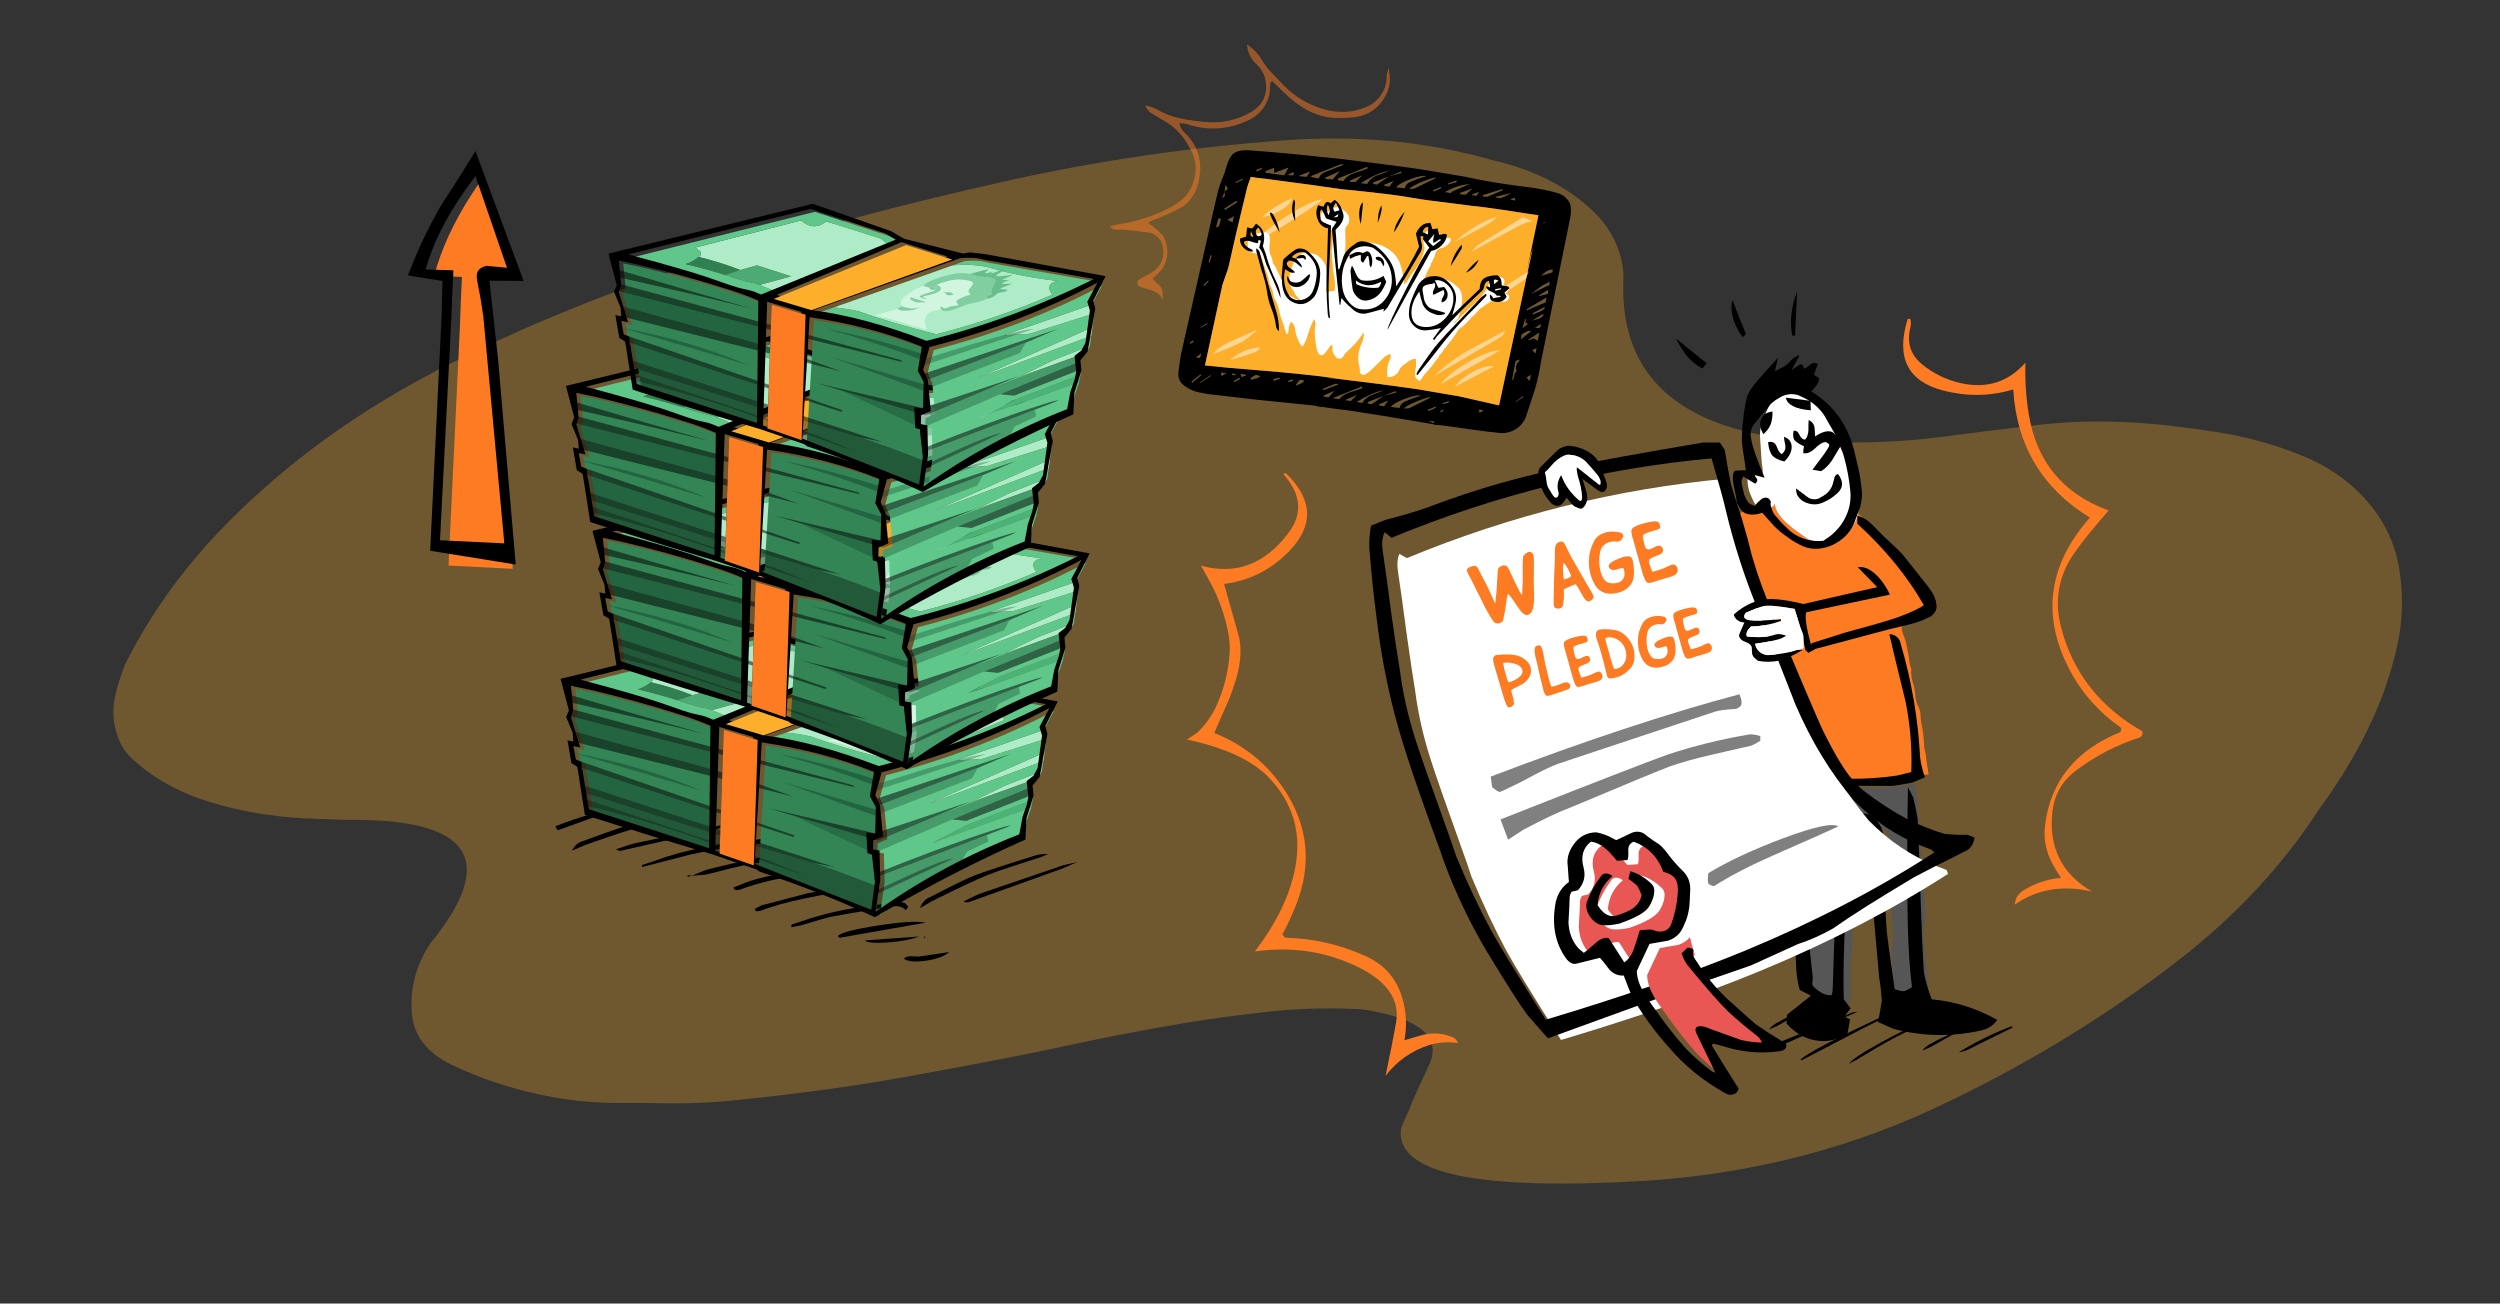 
<svg xmlns="http://www.w3.org/2000/svg" version="1.1" xmlns:xlink="http://www.w3.org/1999/xlink" preserveAspectRatio="none" x="0px" y="0px" width="1588px" height="828px" viewBox="0 0 1588 828">
<rect x="0" y="0" width="1588" height="828" fill="#333333" stroke="none"/>
<defs>
<g id="Layer4_0_FILL">
<path fill="#FDAE2A" fill-opacity="0.298" stroke="none" d="
M 1407.3 274.3
Q 1392.65 272.05 1377.8 270.35 1348.6 267 1318.95 268 1304.45 268.65 1290.15 270.45 1262.15 273.7 1234.25 277.4 1221.3 279.15 1208.25 280 1164.099 282.836 1130.95 278.25 1026.172 263.74 1031.3 175.05 1030.2 154.35 1015.35 137.6 990.75 111.8 949 101.95 946.35 101.35 943.85 100.55 883.75 84.25 817.3 89.05 725.5 95.55 636.85 115.5 551.682 134.573 469 159.35 460.863 161.805 452.75 164.3 374.006 188.536 302 223.1 292.896 227.51 283.9 232.05 202.2 273.3 143.05 333.6 103.45 374.1 79.6 421.7 75.8 431.1 73.4 440.9 69.55 456.7 76.3 471.6 78.9 477.3 83.9 481.95 104.35 500.75 133.8 509.6 162.5 518.3 193.5 519.8 206.65 520.3 219.85 520.8 312.641 519.527 293.15 568 288.184 580.437 275.8 596.15 274.8 597.45 273.75 598.65 259.6 619.65 261.6 643.6 263.4 665.2 287.2 676.5 314.05 689.25 344.4 695.6 369.4 700.85 395.45 700.6 407.05 700.5 418.65 700.75 444.8 701.4 470.55 698.5 500.7 695.4 530.65 691.2 554.25 687.85 577.65 683.6 582.152 682.796 586.65 681.95 609.828 677.78 632.9 673.3 637.956 672.332 643 671.35 657.729 668.445 672.35 665.35 677.031 664.361 681.7 663.35 711.7 656.9 741.95 651.65 769.4 646.75 797.05 643.65 829.7 639.35 862.5 641 866.15 641.2 869.6 641.8 919.65 650.75 907.75 676.4 898.95 695.3 896.35 701.6 895.4 703.85 895.3 704.55 892.65 709.95 889.95 716.6 883.6 759.8 1046.1 750 1089.868 747.039 1130.95 737.55 1182.842 725.581 1230.45 703.2 1314.05 663.9 1383.45 610.2 1437.9 568.05 1472.6 514.75 1476.45 509.35 1480.2 503.95 1495.35 481.95 1506.3 458.45 1517.05 435.2 1522.55 410.95 1528.25 385.5 1523.75 359.95 1519.25 334 1499 313.4 1484.6 298.75 1463.5 289.95 1436.95 278.85 1407.3 274.3 Z"/>
</g>

<g id="Layer3_0_FILL">
<path fill="#565656" stroke="none" d="
M 1066.5 436.55
Q 1061.4 437.05 1056.25 437.4 1048.9 437.85 1041.45 437.5 1035.578 437.25 1029.7 436.8 1022.701 436.995 1015.65 436.95 1014 436.95 1012.4 436.6 1010.95 436.25 1009.4 436.25 1007.798 436.25 1006.2 436.2 1005.72 450.806 1007.05 465.2 1008.4 480.7 1008.25 496.45 1008.25 499.6 1008.95 502.65 1010.45 509 1008.95 515.35 1008.6 516.8 1008.6 518.35 1008.6 534 1008.6 549.65 1008.6 556.3 1009 562.95 1009 563.35 1009.4 563.7 1011.4 565.6 1014.75 567.8 1015.65 568.4 1016.55 569.05 1020.5 572 1025.8 573.95 1028.95 575.15 1032.85 574.6 1035.1 574.25 1034.85 571.5 1034.8 570.75 1034.85 569.95 1035.2 563.3 1034.95 556.7 1034.65 548.65 1035.7 541 1036 538.7 1036.05 536.35 1036.3 520.6 1035.6 505.05 1035.2 496.45 1035.2 487.85 1035.2 477.7 1035.55 467.55 1035.6 466.8 1036.05 466 1037.9 462.9 1041.3 461 1042.2 460.5 1043.15 460.05 1043.8 459.75 1044.5 459.5 1045 459.35 1045.4 459.25 1048.4 458.6 1050.65 460.05 1052 460.9 1053.35 461.8 1054.35 462.5 1055.3 463.15 1055.95 463.65 1056.45 464.3 1060.3 469.05 1060.7 475.35 1061 479.65 1061 483.95 1061 499.2 1061.1 514.45 1061.2 522.75 1061.8 530.9 1061.95 533.35 1061.4 535.65 1061 537.15 1061 538.7 1061 546.5 1061.35 554.35 1061.4 555.55 1061.5 556.7 1061.8 561 1061.8 565.3 1061.85 570.8 1066.45 571.1 1067.65 571.15 1068.85 571.3 1070.55 571.5 1072.05 571.1 1073.5 570.75 1075.05 570.75 1079.35 570.75 1083.6 570.4 1084.75 562.35 1083.45 555.15 1082.2 548.35 1082 541.05 1081.9 537.5 1081.4 534 1080.75 529.3 1081.75 525.3 1082.1 523.85 1082.15 522.25 1082.85 506.3 1080.35 491.05 1080.15 489.85 1080.15 488.65 1080 480.65 1079.3 472.95 1079 469.5 1078.8 466 1078.6 462.45 1078.3 458.95 1077.95 455.4 1077.7 451.9 1077.45 448.4 1077.2 444.85 1076.82 439.685 1075.85 434.75 1071.373 436.089 1066.5 436.55 Z"/>

<path fill="#FD7B23" stroke="none" d="
M 1064.9 290.05
Q 1061.9 287.05 1060.3 284.55 1059.85 283.8 1059.2 283.25 1055.1 279.7 1050.75 274.45 1045.751 268.382 1039.65 263.5 1039.352 265.041 1038.8 266.5 1035.8 274.25 1029.8 279.2 1026.85 281.65 1024.15 282.7 1017.6 285.25 1012.55 281.4 1012.15 281.1 1011.7 281 1008.3 280.35 1005.6 278.2 1002.85 276.05 998.4 272.95 997.25 272.1 996.3 271.15 995.7 270.55 995.1 270.05 992.05 267.65 989.65 264.4 987.05 260.85 986.7 257.2 986.1 259.05 983.5 260.15 982.1 260.75 980.45 260.85 977.55 260.95 976.4 258.9 976.15 258.4 975.7 258.25 974.998 258.068 974.45 257.55 961.9 264.501 950.85 272.25 950 272.9 949.5 273.8 948.7 275.4 946.8 277.55 946.45 277.95 946.25 278.45 945.65 279.9 945.05 281.35 944.5 282.6 943.95 283.9 943.7 284.6 943.3 285 941.5 287.1 942.35 290 943.65 294.05 943.95 298.65 944.3 304.1 944.45 309.6 944.5 310.8 944.75 311.9 946.45 319.7 948.5 327.6 948.8 328.8 949.55 329.65 953.55 334.6 955.55 340.85 956.8 344.65 957.25 348.7 957.4 350.3 958.15 351.65 962.35 359.3 966.75 366.5 967.6 367.9 968.4 369.25 971.3 374.1 973.35 379.25 973.85 380.4 974.3 381.5 977.55 388.95 979.35 396.5 979.7 397.95 980.05 399.4 980.5 401.1 980.75 402.75 981.7 407.8 983.95 412.65 988.695 422.605 991.5 432.45 994.219 432.798 996.9 433.15 1008.65 434.7 1020.4 435.95 1025.055 436.438 1029.7 436.8 1038.333 436.556 1046.9 435.95 1047.7 435.9 1048.5 435.85 1053.7 435.65 1058.6 434.5 1059.45 434.3 1060.2 434.3 1065.3 434.45 1069.6 433.05 1071.9 432.35 1074.2 431.35 1074.629 431.161 1075.05 431 1079.463 429.245 1084.4 429.15 1084.381 428.822 1084.35 428.45 1084.05 425.7 1083.45 423.05 1083.3 422.2 1083.2 421.4 1082.95 417.3 1082 413.6 1081.7 412.4 1081.65 411.25 1081.35 407.35 1081.05 403.45 1081 402.65 1080.8 401.8 1080 398 1079.5 394.1 1079.4 393.3 1079.4 392.5 1079.4 389.05 1078.05 386.35 1076.15 382.65 1075.95 378.4 1075.85 376.45 1075.45 374.6 1075.05 372.6 1074.4 370.55 1073.2 366.95 1073.45 362.75 1073.5 362 1073.2 361.35 1072.55 360.2 1072.35 358.15 1072.05 355.15 1071.5 352.5 1070.75 349.1 1070.1 345.6 1070 345.2 1069.9 344.75 1069.6 343.65 1069.25 342.6 1068.75 341.3 1068.25 340 1067.65 338.55 1067.35 336.95 1067.25 336.2 1067.55 335.55 1068.75 333.1 1072.65 332 1074.65 331.45 1076.7 330.95 1082.9 329.3 1087.7 325.4 1088.4 324.85 1088.7 324.2 1090.65 320.5 1088.15 316.75 1087.6 315.9 1087.05 314.95 1083.45 308.9 1078.8 303.5 1076.1 300.4 1073 297.65 1068.8 293.95 1064.9 290.05 Z"/>

<path fill="#FFFFFF" stroke="none" d="
M 985.35 191.75
Q 984.4 192.75 983.75 193.95 981.15 198.7 979.45 203.95 979.3 204.45 979.1 204.95 978.5 206.4 978.05 207.95 977.15 211.25 977.4 215 977.8 222 978.3 229.1 978.5 231.8 978.95 234.55 979.313 236.849 978.75 238.15 975.223 236.722 971.2 237.5 970.3 237.7 969.8 238.6 969.5 239.25 969.45 240 969.2 244.85 970.55 249.3 970.7 249.8 970.9 250.3 972.05 253.25 973.6 256.4 973.96 257.121 974.45 257.55 974.998 258.068 975.7 258.25 976.15 258.4 976.4 258.9 977.55 260.95 980.45 260.85 982.1 260.75 983.5 260.15 986.1 259.05 986.7 257.2 987.05 260.85 989.65 264.4 992.05 267.65 995.1 270.05 995.7 270.55 996.3 271.15 997.25 272.1 998.4 272.95 1002.85 276.05 1005.6 278.2 1008.3 280.35 1011.7 281 1012.15 281.1 1012.55 281.4 1017.6 285.25 1024.15 282.7 1026.85 281.65 1029.8 279.2 1035.8 274.25 1038.8 266.5 1039.352 265.041 1039.65 263.5 1039.737 263.112 1039.8 262.7 1041.1 254.8 1040.55 246.3 1040.25 241.95 1038.6 238.3 1038.3 237.7 1038.15 236.9 1036.9 229.45 1033.95 222.7 1033.65 222.05 1033.5 221.3 1032.7 217.45 1031.35 214.15 1028.9 208.15 1026.85 203.15 1026.6 202.5 1026.35 201.8 1026.2 201.35 1025.9 200.9 1023.85 198.2 1021.65 195.65 1018.75 192.35 1015.6 190.1 1013.6 188.65 1010.8 187.15 1010.2 186.85 1009.45 186.65 1006.2 185.6 1002.35 185.9 999.65 186.05 996.9 186.3 995.7 186.4 994.5 186.7 988.85 187.9 985.35 191.75 Z"/>
</g>

<g id="Layer3_1_FILL">
<path fill="#FD7B23" stroke="none" d="
M 298.35 192.8
Q 296.6 195.3 294.7 197.9 286.4 209.65 279.65 223.15 274 234.55 270.3 247.15
L 288 247.7
Q 287.95 248.95 287.9 250.15 287.85 251.2 287.8 252.25 287.15 264.1 286.8 276.05
L 279.5 419.2 320.35 421.15 307 277
Q 305.4 265.45 303.1 254.15 301.9 248.35 305.75 246.1 307.25 245.25 308.95 244.85
L 322.05 246.1 302 187.8
Q 300.2 190.25 298.35 192.8 Z"/>
</g>

<g id="Layer2_0_MEMBER_0_FILL">
<path fill="#000000" stroke="none" d="
M 1062.35 481.05
Q 1062.5 470.65 1060.2 465.1 1055.15 453.4 1043.45 455.75
L 1030.15 457.1
Q 1031.85 476.3 1031.85 478.8 1031.2 507.95 1029.15 566.15 1029.15 568.85 1028.5 570.9 1024.5 571.35 1020.15 568.2 1016.15 565.35 1016.15 563.85
L 1016.5 559.85 1013.15 529.35
Q 1012.8 525.35 1012.8 517.3
L 1006.65 438.85 1000.55 436.55
Q 999.6 465.65 1003.15 504.3 1004.45 522.2 1006.1 556.15 1006.65 562 1008.15 567.55
L 1015.3 571.25 1000.15 583.3 999.8 588.95
Q 1007.95 598 1018.3 599.65 1028.5 601.5 1038.45 595.65
L 1040.15 586.3 1036.5 584.6 1040.5 579.25 1036.15 573.55
Q 1035.5 551.3 1037.35 518.7 1039.65 482.2 1040.3 463.8
L 1048.85 461.75
Q 1049.15 463.8 1050.15 469 1051 472.95 1051.15 475.5
L 1058.7 560.2
Q 1059.8 566.35 1060.35 574.25 1059 583.3 1057.85 587.95 1061.65 589.6 1067.65 592.3 1095.35 599.65 1123.65 593.3 1129.85 591.95 1133.7 586.65 1114 575.6 1092 573.55 1088.8 565.35 1087.05 556.5 1085.85 538.05 1085 510.6 1084 476.2 1083.05 458.75 1081.8 451.75 1080.35 445.55
L 1076.95 438.9
Q 1076.35 463.15 1076.55 505.6 1076.65 544.1 1079.5 565.9 1075.7 568.2 1074.3 568.4 1072.85 568.55 1068.5 567.2 1063.65 533.25 1063.5 530.75 1063 524.55 1062.5 515 1061.95 501.8 1061.85 498.55 1061.85 497.45 1062.35 481.05
M 1069.85 343.35
Q 1067.75 341.55 1065.1 341.65 1068.45 356.25 1075.45 384.6 1079.9 407 1079.05 429.2
L 1070.1 431.4
Q 1038.95 436.05 1007.65 430.3 1004.45 429.9 1001.1 430.3 1001.354 431.661 1002.05 432.7 1021.049 437.752 1023.45 438
L 1067.35 438
Q 1069.728 437.758 1079.4 436
L 1087.7 432.55
Q 1085.35 425.8 1084.65 419.9 1082.7 382.9 1072.35 347.85 1071.95 345.05 1069.85 343.35 Z"/>
</g>

<g id="Layer2_0_MEMBER_1_FILL">
<path fill="#000000" stroke="none" d="
M 1065.9 283.55
Q 1060.85 278.9 1058.75 276.7 1054.3 271.9 1052.35 270.35 1048.75 267.4 1044.8 266.35
L 1044.8 271.5
Q 1071.35 295.75 1087 323.15
L 1085.35 324.35
Q 1077.6 328.55 1068.25 331.65 1059.35 334.6 1037 340.6
L 1015.75 347.35 1015.4 348.6
Q 1010.75 331.65 1012.4 327.7
L 1065.5 316.5
Q 1061.2 307.65 1055.7 303 1050.25 298.25 1045.05 299.1
L 1057.4 311.75 1010.55 322.45
Q 1010.148 322.351 1005.45 323.7
L 1009.75 342.45
Q 1010.711 346.584 1011.8 351.8
L 1013.65 353.5 1018.15 351 1064.5 338.65
Q 1068.85 337.55 1077.35 335.55 1084.75 333.75 1089.8 331.1 1090 331.05 1090.25 331 1100.6 325.35 1089.2 310.7
L 1073.3 290.7
Q 1071.05 288.3 1065.9 283.55 Z"/>
</g>

<g id="Layer2_0_MEMBER_2_FILL">
<path fill="#000000" stroke="none" d="
M 508 24.8
Q 508.85 18.8 509.35 15.9 507.85 18.25 507.2 19.95 506.35 22.25 506.5 24.5
L 508 24.8 Z"/>
</g>

<g id="Layer2_0_MEMBER_3_FILL">
<path fill="#000000" stroke="none" d="
M 517.25 28.8
L 518.25 29.1
Q 520.05 26.7 523.35 22.6 521.6 23.05 520 24.65 518.35 26.3 517.25 28.8 Z"/>
</g>

<g id="Layer2_0_MEMBER_4_FILL">
<path fill="#000000" stroke="none" d="
M 523.25 38.3
L 523.55 38.9 532.35 34.3
Q 527.25 35 523.25 38.3 Z"/>
</g>

<g id="Layer2_0_MEMBER_5_MEMBER_0_FILL">
<path fill="#000000" stroke="none" d="
M 1008.1 164.5
Q 1004.95 165.2 1002.5 167.85 1000.3 171 994.4 173.55
L 992.4 174.7 994.45 166
Q 979.7 181.95 977.2 185.95 975 189.25 974.2 192.95 971.95 203.6 971.45 215.65 971.25 220 972.35 226.5
L 974 237.45 967 237.8
Q 964.552 240.198 966.75 249.7 968.098 255.542 968.15 258.1
L 969.05 259.55
Q 971 263.75 973.85 264.95 976.65 266.15 981.55 265.35
L 984.4 264.5
Q 991 272.05 991.9 272.9 995.7 276.85 1000.25 279.85 1005.4 283.8 1011.15 286.15 1019.75 289.2 1029.25 284.85 1038.2 280.6 1042.25 272.35
L 1046.55 261.05
Q 1048.05 254.7 1047.7 251.45 1047.15 245.5 1046.55 242 1046.1 238.6 1042.65 224.55 1036.1 199.85 1015.6 187.45 1016.7 186 1018.85 183.5 1020.45 181.25 1020.55 179
L 1017.2 176.9
Q 1018.2 174.3 1019.7 169.9 1016.85 168.55 1014.8 170.5 1011.85 172.85 1011.25 173.05 1010 170.45 1009.3 170.15 1008.45 169.95 1002.95 173.95
L 1008.1 164.5
M 995.7 191.2
Q 998.8 189.35 1002.55 189.15 1006.2 189.05 1009.3 190.75 1018.15 194.6 1023.55 202.3 1026.05 206.5 1031.05 215.3 1027.5 209.8 1017.9 216 1017.8 212.35 1017.6 210.55 1017.15 207.15 1013.9 205.6 1013.65 207.9 1013.7 212.3 1013.45 215.9 1011.7 218 1009.3 218.1 1008 214.95 1006.6 211.95 1004.3 212.45 1003.5 216.2 1004.75 218.2 1006.1 220.1 1010.9 222.25 1010.3 224.7 1010.45 226.65 1014 227.35 1017.85 223.65 1021.9 219.6 1024.75 219.6 1026.75 220.55 1026.9 221.25 1027.15 222.1 1025.3 224.85 1023.8 227.2 1021 230.85 1017.15 235.9 1016.25 237.15
L 1021.8 238.1
Q 1025.65 235.7 1028.7 231.2 1030.4 228.55 1033.9 222.6 1035.35 225.65 1036.05 228.05 1039.35 239.75 1040.35 251.05 1041.05 259.1 1037.65 266.5 1034.25 274 1027.6 279.25
L 1023.25 282.3
Q 1016.45 283.05 1010.1 280.7 1003.85 278.4 999.4 273.55 995.9 270.35 992 265.55 991.05 264 990.2 261.5 989.4 258.8 989.75 258.3 990.1 257.65 989.35 256.55 988.75 255.5 987.7 255.1 986 254.5 984.05 255.65 981.1 258.15 979.65 260 976.5 259.5 974.85 257.05 974.071 255.974 973.2 253.55
L 973.1 253.8
Q 971.15 245.55 971.15 244.7 971.15 243.9 972.25 241.45
L 979.9 246.05
Q 981.75 244.45 981.05 243.05 979.8 241.4 979.55 240.55
L 985.9 242.25
Q 978.1 224 977.25 216.95 976.1 211.65 980 207.3
L 989.35 195.85
Q 992.1 193.15 995.7 191.2 Z"/>
</g>

<g id="Layer2_0_MEMBER_5_MEMBER_1_FILL">
<path fill="#000000" stroke="none" d="
M 545.45 46.25
Q 546.05 47.6 548.05 48.8 550.45 47.4 550.95 45.4 551.45 43.4 549.75 42.1 549.55 42.9 549.45 44.6 549.2 46.05 547.95 46.6 547.35 46.2 547.2 44.15 547.05 42.4 545.35 42.3 544.9 44.85 545.45 46.25 Z"/>
</g>

<g id="Layer2_0_MEMBER_5_MEMBER_2_FILL">
<path fill="#000000" stroke="none" d="
M 559.5 57
Q 559.1 57.75 558.9 58.1 557.6 60.75 554.7 61.3 553.75 61.7 552.75 61.35 551.8 61.05 551.25 60.2
L 549 57
Q 548.75 58.05 548.8 58.8 549.25 60.9 551.05 62.05 552.8 63.25 554.9 62.9 557.15 62.6 559.1 61.5 561.9 60 560.6 56.4 559.9 56.4 559.5 57 Z"/>
</g>

<g id="Layer2_0_MEMBER_6_FILL">
<path fill="#000000" stroke="none" d="
M 985.1 214.55
Q 988.45 211.75 989.85 208 990.9 204.95 990.9 200.2 985.4 200.85 983.7 205.05 981.95 209.25 985.1 214.55
M 999.45 191.4
Q 999.75 194.55 1003.95 196.8 1007.65 198.75 1015.2 199.45
L 1015.05 193.4 999.45 191.4 Z"/>
</g>

<g id="Layer2_1_FILL">
<path fill="#FFFFFF" stroke="none" d="
M 758.65 293.3
L 753.85 290.6
Q 752.45 294.15 752.65 298.35 752.65 299.85 753.75 307 754.85 313.8 758.65 342.55 761.7 364.2 763.9 377.6 766.75 399.5 773.65 420.85 777.4 433 794.35 480.2 796.15 484.9 799.65 495.6 810.25 521.05 821.75 542.5 829.85 557.3 856.55 599.4 929.85 577.45 982.55 555.75 1048.65 528.45 1102.4 493.9
L 1101.5 491.45 1095.35 489.05
Q 1071.3 479.55 1052.1 460.05 1030.05 433.9 1015.25 399.5 1000.25 360.95 992.5 341.95 979.05 310.2 970.7 274.95 969.1 267.8 961.85 242.85 857.7 252.35 758.65 293.3 Z"/>
</g>

<g id="Layer2_2_FILL">
<path fill="#FD7B23" stroke="none" d="
M 1317.65 351.2
Q 1324.1 341.85 1339.4 324.25 1295.85 308.4 1288.6 262.65 1286.05 246.6 1286.55 230.35 1270.45 248.65 1246.1 243.5 1231.75 240.4 1220.65 231.2 1209.9 222.2 1213.45 208.1 1214.2 205.15 1213.35 202.5
L 1211.8 202.55
Q 1200.3 239.2 1234.3 248.05 1256.85 253.95 1278.8 247.4 1282.05 300.9 1327.5 328.8 1287.75 373.85 1314.45 425.15 1326.2 447.65 1347.55 462.45
L 1346.95 465
Q 1304.5 482.1 1299.05 523.8 1297.4 536.65 1303.5 548.25 1306.05 553.05 1309.2 557.6 1296.3 558.8 1285.35 565.55 1280.2 568.75 1279.8 574.6 1301 559.85 1328.9 566.35 1299.9 549.45 1303.7 515.6 1305.55 499.2 1318.9 489.25 1337.2 475.55 1358.75 468.6 1361.3 467.7 1360.85 464.55 1319.95 441.25 1309 397.7 1302.75 372.65 1317.65 351.2 Z"/>
</g>

<g id="Layer2_2_MEMBER_0_FILL">
<path fill="#000000" stroke="none" d="
M 17.25 92.9
Q 16.95 94.1 17 95.3 17.45 99.5 18 102.5 19.15 109.95 22.05 116.7 23.55 120.3 27 127.3 29.6 133.05 33.75 138.3 38.1 143.65 39.75 145.3 39.9 145.45 42.7 147.8
L 64.9 141.8
Q 67.2 141.2 71.9 140
L 78.7 137.7
Q 81.2 137.1 83.7 136.05 87.5 134.05 95.4 130.55 97.5 129.7 101.6 128.2 102.05 128 103.05 127.65 103.9 127.25 104.1 126.3
L 103.05 126
Q 101.6 126.05 99.75 125.9 97.05 125.3 94.35 124.3 91.2 123.05 88.15 121.3 86.4 120.25 84.85 118.35 83.85 117.2 82.25 114.8 80.75 112.35 75.25 102.6 73.4 99.55 72.05 96.1 71.55 94.5 70.65 92.25 69.55 89.75 69.05 88.5 68.5 86.5 68.15 84.8
L 67.45 84 65.05 84
Q 51.85 85.65 45.85 86.6 35.8 88 25.55 90.9 23.6 91.45 19.25 92.3
L 17.25 92.9
M 19.2 93.6
L 20.2 94.2
Q 42.65 87.3 66.25 85.7 67.9 89.9 68.25 91.1 70.15 97.05 73.2 102.4 74.95 105.6 78.35 112.1 81.7 117.9 86.7 122.3 91.05 125.6 96.5 127.2
L 97.9 127.6 98.3 127.9
Q 86.05 133.8 70.95 138.45 59 142.1 42.4 145.8 36.35 138.7 34.5 136.2 31.9 132.6 29.5 128.3 28.7 126.5 28.3 125.7 24.45 117.75 23.6 115.7 22.05 112.1 21.4 108.4 20.9 106.15 20.2 102.5 19.35 97.65 19.1 96.5 18.85 95.3 18.85 95.05 18.8 94.25 19.2 93.6 Z"/>
</g>

<g id="Layer2_2_MEMBER_1_FILL">
<path fill="#000000" fill-opacity="0.498" stroke="none" d="
M 950.15 499.95
Q 950.55 500.85 953.65 501.75 968.9 491.95 992.7 481.55 1030.45 464.95 1032.65 463.75 1027.35 460.2 997.8 471.2 969.35 481.85 950.15 493.4 949.45 498.45 950.15 499.95 Z"/>
</g>

<g id="Layer2_2_MEMBER_2_FILL">
<path fill="#000000" fill-opacity="0.498" stroke="none" d="
M 926.2 425.45
Q 936.6 421.85 951.6 418.35 960.2 416.4 977.4 412.45 979.85 411.45 983.15 409.35
L 983.15 406.35
Q 979.4 405.2 976.55 405.25 949.15 409.85 924 418.2 903.9 425.45 818.1 459.3
L 822.95 472.15 832.65 465.85
Q 851.4 455.85 862.65 451.7 918.7 428.1 926.2 425.45
M 954 390.95
Q 958.45 389.55 967.7 389.1 970.35 388.1 971 386.7 971.9 384.4 969.9 379.8 901.5 397.95 811.9 432.1
L 812.8 438.75
Q 816.55 442 817.85 441.8 818.1 441.8 826.05 438 828.9 436.8 840.35 430.6 849.2 425.95 855.15 423.8
L 954 390.95 Z"/>
</g>

<g id="Layer2_2_MEMBER_3_FILL">
<path fill="#FD7B23" stroke="none" d="
M 783.3 317.5
Q 784.95 321.6 786.75 325.65 795 344.35 796.1 364.55 796.25 372.05 794.6 378.8 791.5 392.35 785.8 402.85 782.55 409.5 777.7 415.05 774.05 419.25 769.75 422.55 768.85 423.25 762.55 426.35 797.6 438 811.4 455.7 832.45 482.75 821.7 516.1 813.75 540.8 790.9 564.85 824.7 563.75 852.5 580.25 881.7 597.6 875.1 619.8 871.2 633 864.9 652.35 877.25 639.55 894.35 636 903.45 634.25 912.8 636.6 912.1 633.65 909.45 632.35 899.9 627.3 889 629.45 884.1 630.3 879.25 631.2 883.2 618.1 880.8 604.5 877.4 585.55 861.15 575.8 837.8 561.8 810.85 558.25
L 809.4 556.05
Q 815.1 547.7 819.95 538.6 839.75 501.3 820.25 464.05 806.8 438.35 780.25 424.05
L 792.4 402.85
Q 794.9 397.95 796.15 395.05 804.1 378.15 802.35 364.55
L 796.65 330.65
Q 820.95 330.2 839.9 314.5 866.4 292.6 843.15 264.8
L 841.65 265.35
Q 856.5 286.2 840.8 302.9 815.1 330.15 783.3 317.5 Z"/>
</g>

<g id="Layer2_2_MEMBER_4_FILL">
<path fill="#FD7B23" stroke="none" d="
M 976.5 410.1
Q 974.4 410.55 974.8 414.4 975 416.25 976.3 421.1 978.15 429.8 980 436.85 980.95 441.7 982.8 442.05 983 442.1 985.15 441.55 992.8 439.15 996.15 437.8 997.4 437.25 997.45 435.85 997.5 434.4 996.05 433.7 995.05 433.15 993.5 433.65 992.6 433.85 990.25 434.9 987.3 436.05 985.55 436.1 985.15 435.9 984.35 433.1
L 983.25 428.9
Q 982.5 426.1 981.2 420.05
L 980.3 414.95
Q 979.45 411.15 978.55 410.15 977.8 409.7 976.5 410.1
M 1015.7 426.55
Q 1014.85 426.5 1012.95 427.45
L 1010.25 428.7
Q 1006.65 430 1004.45 430.45
L 1003.2 427.2
Q 1002.35 424.85 1002.75 424.05 1003.3 423.3 1006.85 421.9
L 1008.75 421.1
Q 1010.85 419.75 1009.65 417.55 1008.8 416.3 1007.3 416.7 1006.65 416.9 1005.15 417.6 1003.65 418.35 1003 418.5 1002.15 418.75 1001.5 418.45 1000.75 418.05 1000.2 416.1
L 999.65 413.35
Q 999.15 411.45 999.6 410.9 1000.3 410.05 1005.3 408.65
L 1007.25 408.1
Q 1008.45 407.75 1008.55 406.85 1008.7 406.15 1008.1 404.8 1007.55 403.65 1005.25 403.8 1003.75 403.85 1000.3 404.7 994.3 406.25 993.5 408 992.85 409.3 994.6 414.5
L 997.9 426.5
Q 999.2 431.3 999.75 432.7 1000.7 435.4 1001.45 435.95 1002.45 436.75 1004.7 435.95 1009.95 434.2 1012.85 433.45 1015.3 432.75 1016.3 432.2 1017.9 431.25 1017.85 429.6 1017.85 428.4 1017.1 427.45 1016.4 426.6 1015.7 426.55
M 1038.2 415.8
Q 1038.1 412 1036.2 408.55 1034.6 405.45 1032 403.25 1030.45 402 1028.95 401.2 1025.7 399.6 1018.55 399.65
L 1016 399.9
Q 1013.1 400.75 1013.85 404.45 1014.1 405.7 1014.95 408.05
L 1016.2 411.85
Q 1018.35 418.95 1020.9 429.7 1021.3 430.6 1021.95 430.85 1022.6 431.1 1024.05 430.85 1027.6 430.25 1030 429.05 1031.95 428.05 1034.2 426 1036.65 423.75 1037.45 421.6 1038.3 419.4 1038.2 415.8
M 1023.45 404.9
Q 1025.35 405.2 1026.8 405.9 1031.15 408.2 1032.45 412.65 1033.85 417.4 1031.8 420.95 1029.85 424.6 1025.5 425 1024.9 424.7 1023.7 420.45
L 1019.95 407.2
Q 1019.5 405.6 1020 405.3 1021.1 404.55 1023.45 404.9
M 968.85 419.1
Q 967.3 417.85 966.05 417.3 961.9 415.3 954.4 415.75 950.65 416 950.3 416.1 948.55 416.7 948.4 418.45 948.3 419.6 949.05 422.3
L 954.9 442.2
Q 956.85 448.55 957.8 449.05 958.9 449.65 960.25 448.75 961.4 448 961.7 447.1 961.75 446.95 961.45 444.7 961.3 443.7 960.65 441.5 960 439.3 959.9 438.35 961.35 437.4 964.55 435.85 967.3 434.5 968.6 433.45 971.55 430.8 972.25 428.05 973.1 424.6 971.15 421.5 970.45 420.4 968.85 419.1
M 966.95 425.5
Q 967.65 428.1 964.6 430.45 962.1 432.4 958.25 433.45 957.5 432.25 956.95 430.05 956.25 427.4 955.95 426.6 955.4 424.85 954.75 421.1 958.2 420.5 961.8 421.5 966.05 422.6 966.95 425.5
M 1058.45 392.85
Q 1057.8 391.55 1054.35 391.3 1051.65 391.15 1049.8 391.6 1044.85 392.8 1043.05 396.5 1040.55 401.65 1040.55 404.8 1039.8 411.6 1042.7 417.75 1046.45 425.95 1055.7 423.6 1061.2 422.3 1063.4 417.85 1064.8 414.55 1064.1 409.3 1063.65 406.75 1063.55 406.5 1063.05 404.75 1062.1 404.5 1060.1 403.9 1055.95 405.65 1053.25 406.85 1052.3 407.55 1050.2 409 1051.2 410.5 1052.25 412.1 1055.05 411.35
L 1057.1 410.75
Q 1058.2 410.45 1058.75 410.6 1060.25 415.3 1057.45 417.5 1055.95 418.65 1053.4 418.65 1051.25 418.65 1050.05 418.05 1048.45 417.15 1047.3 414.55 1046.4 412.5 1046.15 410.4 1045.5 405.6 1046.4 401.85 1046.9 399.55 1048.85 398.05 1051.05 396.4 1054.1 396.45 1056.9 397.1 1058 394.9
L 1058.45 394.15
Q 1058.75 393.55 1058.45 392.85
M 1069.2 395.4
Q 1068.7 393.5 1069.15 392.95 1069.85 392.1 1074.85 390.7
L 1076.8 390.15
Q 1078 389.8 1078.1 388.9 1078.25 388.2 1077.65 386.85 1077.1 385.7 1074.8 385.85 1073.3 385.9 1069.85 386.75 1063.85 388.3 1063.05 390.05 1062.4 391.35 1064.15 396.55
L 1067.45 408.55
Q 1068.75 413.35 1069.3 414.75 1070.25 417.45 1071 418 1072 418.8 1074.25 418 1079.5 416.25 1082.4 415.5 1084.85 414.8 1085.85 414.25 1087.45 413.3 1087.4 411.65 1087.4 410.45 1086.65 409.5 1085.95 408.65 1085.25 408.6 1084.4 408.55 1082.5 409.5
L 1079.8 410.75
Q 1076.2 412.05 1074 412.5
L 1072.75 409.25
Q 1071.9 406.9 1072.3 406.1 1072.85 405.35 1076.4 403.95
L 1078.3 403.15
Q 1080.4 401.8 1079.2 399.6 1078.35 398.35 1076.85 398.75 1076.2 398.95 1074.7 399.65 1073.2 400.4 1072.55 400.55 1071.7 400.8 1071.05 400.5 1070.3 400.1 1069.75 398.15
L 1069.2 395.4
M 974.35 356.3
Q 974.35 352.5 973.3 351.25 971.95 349.85 969.85 351.1 967.85 352.25 967.45 353.8 967.3 354.45 967.2 359.85 967.35 366.85 967.2 370.6 967 375.65 966.8 378.2 965.65 376.6 963.35 372.05
L 958.6 361.95
Q 957.75 360.05 956.8 359.45 955.65 358.85 954.05 359.35 952.6 359.9 951.9 360.85 951.25 361.75 951.2 365.5
L 950.6 375.45
Q 949.75 382.9 949.75 383.65 945.25 372.8 940.85 365.1
L 939.45 362.2
Q 938.6 360.3 937.9 359.85 936.75 358.95 934.25 359.95 931.75 360.9 931.7 362.3 931.7 363.15 934.4 367.95
L 943.75 386.6
Q 946.45 391.75 948.9 395.1 951.4 397.1 954.2 394.9 954.85 394.4 955 393.15
L 955.3 390.85
Q 956.1 388.6 956.6 383.85 957 379.35 957.85 377.2 959.3 378.35 960.85 380.75 962.95 383.95 963.5 384.65 967.45 390.9 969.9 390.7 971.6 390.6 972.8 388.75 975 385.55 974.3 372.75 974.2 371.15 974.35 356.3
M 993.4 344.8
Q 992.3 343.5 990.4 344.25 988 345 987.7 348.7 987.75 353.25 987.65 355.25 986.9 370.65 986.9 380.05
L 986.9 383
Q 986.9 384.7 987.25 385.4 987.85 386.6 989.8 386.55 991.9 386.6 992.65 384.95 993.75 380.55 993.3 374.45 994.15 373.8 1000.8 371.05 1001.85 371.85 1004.85 377.6 1007.3 382.3 1009.25 382.05 1010.45 381.8 1011.45 380.75 1012.55 379.55 1012.2 378.4 1010.9 375.95 1007.35 370 1005.95 367.45 1001.4 359.65 997.55 353.2 995.4 348.6 993.9 345.35 993.4 344.8
M 993 357.8
L 993.45 357.7
Q 994.35 358.45 995.95 361.35 997.45 364.2 998.05 365.95 997.6 366.6 996 367.25 994.4 368 993.35 368 992.95 366.05 992.85 362.65 992.75 359.35 993 357.8
M 1050.55 331.15
Q 1048.8 331.3 1044.6 332.3 1037.45 334.15 1036.45 336.3 1035.7 337.8 1037.75 344
L 1041.75 358.45
Q 1043.3 364.25 1043.95 365.95 1045.1 369.1 1046 369.8 1047.2 370.75 1049.9 369.8 1056.2 367.7 1059.65 366.85 1062.65 366 1063.75 365.3 1065.7 364.15 1065.7 362.15 1065.65 360.7 1064.8 359.6 1063.95 358.6 1063.15 358.6 1062.1 358.45 1059.75 359.55
L 1056.6 361.05
Q 1052.25 362.65 1049.65 363.2
L 1049.6 363.15 1049.35 362.65 1048.1 359.3
Q 1047.1 356.45 1047.55 355.55 1048.2 354.6 1052.5 352.95
L 1054.75 352
Q 1057.3 350.4 1055.85 347.75 1054.8 346.25 1053 346.7 1052.2 346.9 1050.45 347.8 1048.65 348.7 1047.85 348.9 1046.85 349.15 1046.1 348.8 1045.15 348.3 1044.5 345.95
L 1043.8 342.65
Q 1043.25 340.4 1043.8 339.8 1044.65 338.75 1050.65 337.05
L 1052.9 336.4
Q 1054.4 335.95 1054.55 334.9 1054.65 334.1 1054.05 332.4 1053.3 331 1050.55 331.15
M 1019.4 345.75
Q 1022.05 343.8 1025.75 343.9 1029.1 344.65 1030.45 342.05
L 1031 341.15
Q 1031.25 340.4 1030.9 339.6 1030.15 338 1026 337.75 1022.8 337.55 1020.5 338.05 1014.55 339.55 1012.45 343.9 1009.45 350.2 1009.45 353.95 1008.5 362.1 1012.05 369.5 1016.5 379.3 1027.65 376.55 1034.2 374.9 1036.9 369.55 1038.5 365.6 1037.65 359.35 1037.15 356.25 1037.1 355.95 1036.45 353.9 1035.25 353.55 1032.85 352.85 1027.9 354.95 1024.65 356.35 1023.5 357.2 1021.05 359 1022.25 360.75 1023.5 362.65 1026.8 361.8
L 1029.3 361.05
Q 1030.65 360.65 1031.25 360.9 1033.15 366.45 1029.7 369.15 1027.95 370.5 1024.85 370.55 1022.3 370.55 1020.85 369.8 1018.9 368.7 1017.55 365.6 1016.5 363.15 1016.15 360.6 1015.35 354.9 1016.45 350.35 1017.05 347.6 1019.4 345.75 Z"/>
</g>

<g id="Layer2_3_FILL">
<path fill="#E95754" stroke="none" d="
M 939.2 505.05
Q 937.05 507.65 933.55 508.8
L 924.6 510.35 918.45 523.45
Q 918.5 528 921.4 533.25 923.05 536.4 927.65 542.55 934.65 552.65 942.45 561.35 947.95 567 955 572.3
L 956.05 571.8 947.65 554.4
Q 945.75 550.65 948.6 550.3 950.7 550 954.1 551.6
L 969 556.95
Q 974.05 558.1 979.1 558.2 978.45 556.5 977.2 555.35 967.25 547.5 962.8 543.2 956.65 537.3 943 520.65 941.15 518.1 940.15 514.9
L 941.55 513.6
Q 940.2 509.45 939.2 505.05
M 916.95 460.8
Q 914.2 461.85 914.3 464.9 914.5 468.75 913.85 469.7
L 908.8 470.05
Q 905.2 465.7 903.15 464.05 899.7 461.15 896.15 460.8 890.4 465.35 892.65 473.45 894.25 479.6 889.85 484.35
L 886.8 485.05
Q 886.15 486.1 885.9 487.3 885.8 491.55 885.3 500 885.65 507.1 889.6 511.85 890.4 512.9 892.75 514.7 893.55 514.25 898.6 509.8 901.75 506.95 904.8 507.5
L 912.35 519.3
Q 915.7 517.05 917.2 512.15 918.15 509.45 919.9 503.75 920.05 503.7 923.35 503.45 925.6 503.25 926.75 503.75 928.9 504.7 931.15 504.25 934.2 503.55 935.25 500.4 937.6 493.75 938.2 486.95 938.8 481.55 937.15 478.85 935.6 476.5 931.3 475.4 927.35 464.65 916.95 460.8
M 903.05 476.25
Q 904.75 476.05 906.65 477.45 900 483.1 899.4 491.55 903.65 498.35 908.95 496.5 913.8 494.9 916.1 493.45 919.9 490.9 920.75 486.7 920 484.55 918.6 482.1 916.15 480 914.35 478.8
L 915.3 475.1
Q 921.05 476.75 925.75 481.45 927.35 483.15 926.75 486.4 926.25 489.2 924.45 492.1 921.7 496.45 910 500.5 905.7 501.5 901.8 501.3 898.2 500.75 895.6 496.9 892.9 492.85 894.55 489.1 896.8 483.3 900.8 477.85 901.6 476.4 903.05 476.25 Z"/>
</g>

<g id="Layer2_4_FILL">
<path fill="#000000" stroke="none" d="
M 919.45 456
Q 917.3 455.75 915.35 456.8
L 908.45 460.05 906.35 458.95
Q 902.75 457 898.75 456.25 891.8 456.4 887.8 462.15 884.15 467.2 884.95 472.6
L 885.5 480.35
Q 880.65 483.75 879.15 489.95 876.05 506.05 884.05 517.3 886.6 520.7 889.3 519.9
L 900.55 517.1
Q 902.1 518.7 905.05 522.7 907.95 525.95 912.1 525.7 914.05 530.95 916.3 536.35 924.15 549.55 933.85 560.35 945.35 573.9 961.25 582.7 963.4 584.05 965.55 583.2 967.45 582.45 967.75 580.45 958.3 565.5 954.75 559.5
L 955.5 558.7 960.1 559.9
Q 973.25 564.2 986.85 562.5 991.7 562.1 990.8 558.75 982.05 553.45 976.25 549.45 974.65 548.15 961.95 536.7 953.75 528.85 947.9 519.55 946.3 517.25 946.05 516.65 945.4 515 945.9 513.5
L 945.6 512.75 943.15 512.1 940.15 514.9
Q 941.15 518.1 943 520.65 956.65 537.3 962.8 543.2 967.25 547.5 977.2 555.35 978.45 556.5 979.1 558.2 974.05 558.1 969 556.95
L 954.1 551.6
Q 950.7 550 948.6 550.3 945.75 550.65 947.65 554.4
L 956.55 572.8 955 572.3
Q 947.95 567 942.45 561.35 934.65 552.65 927.65 542.55 923.05 536.4 921.4 533.25 918.5 528 918.45 523.45
L 924.6 510.35 933.55 508.8
Q 937.05 507.65 939.2 505.05 940.55 503.3 941.4 501 943.25 497.4 943.9 492.35 944.15 489.95 944.35 483.45 944.25 478.4 940.75 475 937.15 471.5 934.4 467.9 931.45 463.85 929.4 462.2 925.2 459.5 923.15 457.85 921.55 456.25 919.45 456
M 914.3 464.9
Q 914.2 461.85 916.95 460.8 927.35 464.65 931.3 475.4 935.6 476.5 937.15 478.85 938.8 481.55 938.2 486.95 937.6 493.75 935.25 500.4 934.2 503.55 931.15 504.25 928.9 504.7 926.75 503.75 925.6 503.25 923.35 503.45 920.05 503.7 919.9 503.75 918.15 509.45 917.2 512.15 915.7 517.05 912.35 519.3
L 904.8 507.5
Q 901.75 506.95 898.6 509.8 893.55 514.25 892.75 514.7 890.4 512.9 889.6 511.85 885.65 507.1 885.3 500 885.8 491.55 885.9 487.3 886.15 486.1 886.8 485.05
L 889.85 484.35
Q 894.25 479.6 892.65 473.45 890.4 465.35 896.15 460.8 899.7 461.15 903.15 464.05 905.2 465.7 908.8 470.05
L 913.85 469.7
Q 914.5 468.75 914.3 464.9
M 906.65 477.45
Q 904.75 476.05 903.05 476.25 901.6 476.4 900.8 477.85 896.8 483.3 894.55 489.1 892.9 492.85 895.6 496.9 898.2 500.75 901.8 501.3 905.7 501.5 910 500.5 921.7 496.45 924.45 492.1 926.25 489.2 926.75 486.4 927.35 483.15 925.75 481.45 921.05 476.75 915.3 475.1
L 914.35 478.8
Q 916.15 480 918.6 482.1 920 484.55 920.75 486.7 919.9 490.9 916.1 493.45 913.8 494.9 908.95 496.5 903.65 498.35 899.4 491.55 900 483.1 906.65 477.45 Z"/>
</g>

<g id="Layer2_5_FILL">
<path fill="#000000" stroke="none" d="
M 854.35 224.85
Q 853.15 226.1 851.85 227.3 847.75 231.25 843.7 235.3 842.25 236.8 842.15 238.9 842.1 240.6 842.4 242.35 843.85 251.05 849.65 257.7 850.85 259.1 852.4 259.75 855.35 260.9 857.6 258.45 859.024 256.884 860.05 255 860.471 255.31 862.3 257.65 864.171 260.001 865.6 260.7 867.088 261.394 868.35 261.8 869.654 262.203 870.6 261.25 872.65 259.25 873.1 256.35 873.45 253.9 872.8 251.65 871.55 247.3 870.25 243.05 874.85 246.55 879.55 249.95 880.2 250.45 880.95 250.85 881.9 251.2 882.75 251.45 883.75 251.3 884.45 250.6 885.6 249.35 885.75 247.65 885.8 246.7 885.55 245.8 885.25 244.6 884.85 243.45 884.65 242.9 884.45 242.4 882.7 237.75 880.85 233.15 880.1 231.35 878.85 229.9 876.15 226.85 872.35 224.9 869.9 223.65 867.35 223 864.15 222 860.75 221.95 858.85 222.3 857.1 223.05 855.5 223.65 854.35 224.85
M 856.65 240.65
Q 855.147 242.974 854.6 245.35 853.949 248.195 854.75 250.8 855.1 251.9 854.95 252.95 854.8 254.3 853.65 254.9 852.65 254.95 851.95 254.1 851.65 253.7 851.4 253.35 851 252.85 850.7 252.3 849.65 250.55 848.6 248.8 847.65 247.2 847.45 245.3 847.15 241.95 846.3 238.8 848.45 237.05 850.15 234.9 853.9 230.15 859.05 228 860.9 227.3 863.1 227.8 863.95 227.9 864.85 228 866.35 228.4 867.8 229 870.45 230.15 872.5 232.2 876.35 236.2 879.8 240.55 880.8 241.85 881.4 243.55 881.95 245.1 881.45 246.65 880.65 246.85 880.05 246.15 879.5 245.65 878.9 245.2 872.8 240.35 866.65 235.6 866.45 236.85 866.65 238.05 867 240.5 867.75 242.95 869.45 248.45 869.95 254.25 870 255.05 869.8 255.85 869.6 256.75 869.1 256.95
L 868.1 256.7
Q 860.016 249.729 856.65 240.65
M 992.05 342.05
Q 985.4 344.3 974.65 343.05 973.487 340.543 977.2 336.75 985.85 336.7 996.2 333.35
L 996.3 332.05
Q 982.062 333.497 976.55 332.75 971.077 331.993 973.9 328.05 980.672 325.027 984.8 323.85 988.928 322.723 1004.95 325.55 1005.2 326.05 1007.7 334.4 1008.462 337.077 1010.1 341.05 1010.473 342 1010.9 343
L 1009.75 339.65 1009.75 322.25
Q 990.423 317.605 981.8 320.3 972.95 323.05 966.3 329.15 967.15 332.5 970.6 333.75 972.14 334.23 973.05 334.15
L 969.65 342.05
Q 969.65 345.15 973.7 346.5 977.75 348.1 977.75 350.45 977.75 354.25 978.35 355.2 978.75 356.35 981.7 358.55 988.1 359.85 995.35 358.4 1000.1 357.45 1010 351.7
L 1007.6 351.6 1006.6 351.6
Q 1006.435 351.659 1006.25 351.7 999.379 354.119 988 354.95 981.411 354.194 979.8 347.75 993.784 345.718 997.25 343.95 1000.767 342.224 999.6 342.55 995.177 340.921 992.05 342.05 Z"/>

<path fill="#FFFFFF" stroke="none" d="
M 854.6 245.35
Q 855.147 242.974 856.65 240.65 860.016 249.729 868.1 256.7
L 869.1 256.95
Q 869.6 256.75 869.8 255.85 870 255.05 869.95 254.25 869.45 248.45 867.75 242.95 867 240.5 866.65 238.05 866.45 236.85 866.65 235.6 872.8 240.35 878.9 245.2 879.5 245.65 880.05 246.15 880.65 246.85 881.45 246.65 881.95 245.1 881.4 243.55 880.8 241.85 879.8 240.55 876.35 236.2 872.5 232.2 870.45 230.15 867.8 229 866.35 228.4 864.85 228 863.95 227.9 863.1 227.8 860.9 227.3 859.05 228 853.9 230.15 850.15 234.9 848.45 237.05 846.3 238.8 847.15 241.95 847.45 245.3 847.65 247.2 848.6 248.8 849.65 250.55 850.7 252.3 851 252.85 851.4 253.35 851.65 253.7 851.95 254.1 852.65 254.95 853.65 254.9 854.8 254.3 854.95 252.95 855.1 251.9 854.75 250.8 853.949 248.195 854.6 245.35
M 974.65 343.05
Q 985.4 344.3 992.05 342.05 995.177 340.921 999.6 342.55 1000.767 342.224 997.25 343.95 993.784 345.718 979.8 347.75 981.411 354.194 988 354.95 999.379 354.119 1006.25 351.7 1006.435 351.659 1006.6 351.6
L 1007.6 351.6
Q 1009.176 351.036 1010.7 350.6
L 1010.7 350.6
Q 1010.774 343.165 1010.45 342.3 1010.211 341.604 1010.1 341.05 1008.462 337.077 1007.7 334.4 1005.2 326.05 1004.95 325.55 988.928 322.723 984.8 323.85 980.672 325.027 973.9 328.05 971.077 331.993 976.55 332.75 982.062 333.497 996.3 332.05
L 996.2 333.35
Q 985.85 336.7 977.2 336.75 973.487 340.543 974.65 343.05 Z"/>
</g>

<g id="Layer2_6_MEMBER_0_MEMBER_0_FILL">
<path fill="#000000" stroke="none" d="
M 284.5 433.6
Q 296.1 428 314.7 420.5 317.345 419.461 320.35 417.85
L 318.7 418.2
Q 310.15 421.3 307.3 422.5 295.3 427.5 289.4 430.2 279.55 434.75 272.1 439.2
L 267.5 441.8 267.7 442.2 284.5 433.6 Z"/>
</g>

<g id="Layer2_6_MEMBER_0_MEMBER_1_FILL">
<path fill="#000000" stroke="none" d="
M 284.5 424.3
L 286.7 423.1 286.65 423.1
Q 284.3 423.65 282.35 424.5 265.7 432.1 260.6 434.7 257.2 436.45 252.55 439.2 249.9 440.75 244.6 443.9 242.55 444.95 241.5 447.1 242.35 446.65 243.9 445.6 245.5 444.55 246.3 444.1 259.25 436.55 265.5 433.3 269.3 431.35 274.95 428.75 278.1 427.25 284.5 424.3 Z"/>
</g>

<g id="Layer2_6_MEMBER_0_MEMBER_2_FILL">
<path fill="#000000" stroke="none" d="
M 291.85 434.6
Q 289.85 435.6 286.25 438
L 286.3 438.05
Q 287.1 437.7 288.85 437.05 290.45 436.45 291.3 436.05 302.05 430.55 303.7 429.8
L 331.6 417.1
Q 330.75 416.9 329.85 417.2
L 322.65 420.3
Q 310.95 425.35 308.85 426.3 298.1 431.4 291.85 434.6 Z"/>
</g>

<g id="Layer2_6_MEMBER_0_MEMBER_3_FILL">
<path fill="#000000" stroke="none" d="
M 364.75 419.9
L 365.35 418.9
Q 364 418.45 363.85 418.5 362.05 418.8 360.5 419.4
L 345.5 425.9
Q 336 430.1 325.75 436.1 325.55 436.2 325.05 436.45 324.706 436.695 325 437.15
L 328.15 435.7
Q 336.7 431.05 338.05 430.4 341.75 428.65 358.25 421.3 360.4 420.35 361.3 420.1 363.1 419.55 364.75 419.9 Z"/>
</g>

<g id="Layer2_6_MEMBER_0_MEMBER_4_FILL">
<path fill="#000000" stroke="none" d="
M 311.05 438
Q 312 437.85 312.75 437.4 319.45 433.45 327.35 429.7
L 344.35 421.7
Q 345.95 421 348.15 419.8
L 351.85 417.8 350.95 417.9 328.75 427.9 312.85 436.1 310.75 437.6 311.05 438 Z"/>
</g>

<g id="Layer2_6_MEMBER_0_MEMBER_5_FILL">
<path fill="#000000" stroke="none" d="
M 297.55 422.15
L 292.5 424.2 264 437.8
Q 261.7 438.9 257.2 441.55 258.5 441.65 259.5 441.05
L 291.7 425.3
Q 293.03 424.66 297.55 422.15 Z"/>
</g>

<g id="Layer2_6_MEMBER_0_MEMBER_6_FILL">
<path fill="#000000" stroke="none" d="
M 342.55 433.6
Q 342.85 433.65 343 433.6
L 372.6 420.2
Q 368.25 421 355.95 426.4 343.7 431.75 342.1 433.5 342.15 433.5 342.55 433.6 Z"/>
</g>

<g id="Layer2_6_MEMBER_0_MEMBER_7_FILL">
<path fill="#000000" stroke="none" d="
M 304.2 435.3
Q 308.9 432.45 315.35 429.3 317.85 428.1 326.9 424 328.55 423.272 333.4 420.75
L 332.6 420.9
Q 320.8 425.75 319.85 426.15 312.65 429.25 307.5 432.1 306.45 432.65 301.6 435.7 302.35 436.1 303.1 435.8
L 304.2 435.3 Z"/>
</g>

<g id="Layer2_6_MEMBER_0_MEMBER_8_FILL">
<path fill="#000000" stroke="none" d="
M 234 443.9
Q 235.05 444.55 235.1 444.5
L 257.5 431.3
Q 245.75 436.75 234 443.9 Z"/>
</g>

<g id="Layer2_6_MEMBER_0_MEMBER_9_FILL">
<path fill="#000000" stroke="none" d="
M 375.05 428.3
Q 380.8 425.85 383 423.6
L 372.4 428.2
Q 370.65 428.75 369.75 429 368.1 429.5 367.2 430.4 369.35 430.7 375.05 428.3 Z"/>
</g>

<g id="Layer2_6_MEMBER_0_MEMBER_10_FILL">
<path fill="#000000" stroke="none" d="
M 352.1 431.2
Q 353.6 431.5 360.5 428.85 367.35 426.25 371.2 423.9
L 352.1 431.2 Z"/>
</g>

<g id="Layer2_6_MEMBER_0_MEMBER_11_FILL">
<path fill="#000000" stroke="none" d="
M 300.5 421.2
L 300.25 420.7 297.8 422.05 300.5 421.2 Z"/>
</g>

<g id="Layer2_6_MEMBER_0_MEMBER_12_FILL">
<path fill="#000000" stroke="none" d="
M 335.45 420.3
Q 336.35 419.95 336.75 419
L 336.75 418.9 333.65 420.6
Q 334.9 420.5 335.45 420.3 Z"/>
</g>

<g id="Layer2_6_MEMBER_0_MEMBER_13_FILL">
<path fill="#000000" stroke="none" d="
M 290.1 422.3
Q 289.25 421.9 288.9 421.95 288.38 421.95 288.35 422.8
L 290.1 422.3 Z"/>
</g>

<g id="Layer2_6_MEMBER_0_MEMBER_14_FILL">
<path fill="#000000" stroke="none" d="
M 339.25 418.2
L 336.75 419
Q 337.7 419.1 338 419 338.3 418.9 339.25 418.2 Z"/>
</g>

<g id="Layer2_6_MEMBER_0_MEMBER_15_FILL">
<path fill="#000000" stroke="none" d="
M 284.55 438.5
L 284.55 438.9 286.15 438.05 284.55 438.5 Z"/>
</g>

<g id="Layer2_6_MEMBER_0_MEMBER_16_FILL">
<path fill="#000000" stroke="none" d="
M 260.25 430.3
L 261.5 429.7 261.35 429.4 260.25 430 260.25 430.3 Z"/>
</g>

<g id="Layer2_6_MEMBER_0_MEMBER_17_FILL">
<path fill="#000000" stroke="none" d="
M 303.4 419.6
L 304.2 419.6 304.2 419.4 303.4 419.4 303.4 419.6 Z"/>
</g>

<g id="Layer2_6_MEMBER_0_MEMBER_18_FILL">
<path fill="#000000" stroke="none" d="
M 287.5 422.6
Q 287.05 422.55 286.7 423.1
L 286.7 423.2 288.4 422.9
Q 287.8 422.6 287.5 422.6 Z"/>
</g>

<g id="Layer2_6_MEMBER_0_MEMBER_19_FILL">
<path fill="#000000" stroke="none" d="
M 373.5 423.3
L 372.85 423.3 373 423.5 373.5 423.5 373.5 423.3 Z"/>
</g>

<g id="Layer2_6_MEMBER_0_MEMBER_20_MEMBER_0_FILL">
<path fill="#000000" stroke="none" d="
M 284.5 424.3
L 286.7 423.1 286.65 423.1
Q 284.3 423.65 282.35 424.5 265.7 432.1 260.6 434.7 257.2 436.45 252.55 439.2 249.9 440.75 244.6 443.9 242.55 444.95 241.5 447.1 242.35 446.65 243.9 445.6 245.5 444.55 246.3 444.1 259.25 436.55 265.5 433.3 269.3 431.35 274.95 428.75 278.1 427.25 284.5 424.3 Z"/>
</g>

<g id="Layer2_6_MEMBER_0_MEMBER_20_MEMBER_1_FILL">
<path fill="#000000" stroke="none" d="
M 297.55 422.15
L 292.5 424.2 264 437.8
Q 261.7 438.9 257.2 441.55 258.5 441.65 259.5 441.05
L 291.7 425.3
Q 293.03 424.66 297.55 422.15 Z"/>
</g>

<g id="Layer2_6_MEMBER_0_MEMBER_20_MEMBER_2_FILL">
<path fill="#000000" stroke="none" d="
M 234 443.9
Q 235.05 444.55 235.1 444.5
L 257.5 431.3
Q 245.75 436.75 234 443.9 Z"/>
</g>

<g id="Layer2_6_MEMBER_0_MEMBER_20_MEMBER_3_FILL">
<path fill="#000000" stroke="none" d="
M 260.25 430.3
L 261.5 429.7 261.35 429.4 260.25 430 260.25 430.3 Z"/>
</g>

<g id="cash_notes_1_1_Layer5_0_FILL">
<path fill="#033465" stroke="none" d="
M -48 337.7
L -49.7 380.1 -35.8 384.15 -34.2 341.15 -48 337.7 Z"/>

<path fill="#348556" stroke="none" d="
M -108.3 323.6
L -107.35 331.95 -108.3 334.4 -104.55 344.7 -107.3 344.25 -106.3 348.85 -104 349.75 -103.9 353.05 -103.75 351.75 -101 365.9 -52.15 379.25 -51.6 337.3
Q -57.65 335.1 -63.65 333.55 -82.05 328.6 -100.85 324.9 -104.55 324.25 -108.3 323.6
M 13.2 361.4
L 14.85 353.1
Q -5.9 346.05 -30.75 343
L -33.7 384.6 13.75 400.35 15.25 390.7 14 381.45 12.2 380.95 11.75 373.85 15.35 374.25 15.6 365.2 13.2 361.4 Z"/>

<path fill="#FF0000" stroke="none" d="
M -112.35 321.25
Q -112.3 321.1 -112.25 320.9 -112.3 321 -112.35 321.05 -112.4 321.15 -112.4 321.25 -112.45 321.3 -112.45 321.35
L -112.35 321.25 Z"/>

<path fill="#ADECC6" stroke="none" d="
M 81.9 348.4
L 82.4 345.45 35.35 363 81.9 348.4
M 66.2 356.85
L 52.75 362.35 79.65 354.45 81.35 351.8 66.2 356.85
M 46.4 348.2
L 56.8 347.7 83.15 340.7 82.1 337.7 46.4 348.2
M -3.55 315.1
L -25.85 309.15
Q -26.45 309.6 -27.05 309.95 -31.55 312.2 -35.95 308.85
L -79 318.15 -76.9 319.55 -76.85 320.7 -77.55 321.4
Q -68.1 323.35 -60.75 325.85
L -53.95 324.25 -40.1 328 -52.85 330.95
Q -50.45 331.7 -45.5 333.6
L 0.25 317.8 -3.55 315.1
M 66.25 334.25
Q 65.85 334.1 65.65 333.85 63.25 330.45 68.2 329.6 53.9 328.2 41.2 325.2 34.95 323.6 25.6 324.25
L -22.65 338.65
Q -17.15 339.1 -12.5 340 -0.35 343.8 18.95 347.85 43.45 342.6 66.25 334.25 Z"/>

<path fill="#4AB476" stroke="none" d="
M 77 364.2
L 77.6 361.65 50 370.55
Q 51.25 370.2 36.55 376.5
L 77 364.2 Z"/>

<path fill="#60C78B" stroke="none" d="
M 15.4 361.05
L 17.3 364.65 18.5 375.15 14.55 376.6 14.45 379.65 17.1 380.05 17.4 390.1 15.5 401.05
Q 42.65 384.8 73.9 374.5
L 75.2 368.65 77 364.2 36.55 376.5
Q 51.25 370.2 50 370.55
L 77.6 361.65 76.9 356.25 79.65 354.45 52.75 362.35 66.2 356.85 81.35 351.8 81.9 348.4 35.35 363 82.4 345.45 83.15 340.7 56.8 347.7 46.4 348.2 82.1 337.7 86.2 331.2
Q 54.4 345.35 17.95 353.25
L 15.4 361.05
M 0.25 317.8
L 4.3 316.4 0 314.3 -30.4 305.9 -104.45 321.5
Q -92.3 324.25 -83.4 326.45 -77.25 327.95 -72.7 329.2 -71.85 329.45 -65.65 331.3 -59.5 333.1 -56.9 333.5 -54.3 333.85 -52.35 334.55 -50.45 335.25 -50.4 335.25
L -50.35 335.25 -45.5 333.6
Q -50.45 331.7 -52.85 330.95 -54.5 330.4 -54.95 330.35 -57.3 330.15 -64.7 328.15 -65.65 327.9 -66.65 327.6 -66.75 327.55 -66.85 327.55 -72.85 325.9 -82.9 323.8 -80.75 323.3 -78.85 322.15 -78.2 321.75 -77.55 321.4
L -76.85 320.7 -76.9 319.55 -79 318.15 -35.95 308.85
Q -31.55 312.2 -27.05 309.95 -26.45 309.6 -25.85 309.15
L -3.55 315.1 0.25 317.8
M 65.65 333.85
Q 65.85 334.1 66.25 334.25 43.45 342.6 18.95 347.85 -0.35 343.8 -12.5 340 -17.15 339.1 -22.65 338.65
L -29.4 340.65
Q -8.9 342.85 16.75 351.1 52.2 343.7 84.8 329.9
L 40.2 323.35
Q 35.9 322.3 30.4 322.8
L 25.6 324.25
Q 34.95 323.6 41.2 325.2 53.9 328.2 68.2 329.6 63.25 330.45 65.65 333.85 Z"/>

<path fill="#308052" stroke="none" d="
M -77.55 321.4
Q -78.2 321.75 -78.85 322.15 -80.75 323.3 -82.9 323.8 -72.85 325.9 -66.85 327.55
L -60.75 325.85
Q -68.1 323.35 -77.55 321.4 Z"/>

<path fill="#4CAA74" stroke="none" d="
M -66.85 327.55
Q -66.75 327.55 -66.65 327.6 -65.65 327.9 -64.7 328.15 -57.3 330.15 -54.95 330.35 -54.5 330.4 -52.85 330.95
L -40.1 328 -53.95 324.25 -60.75 325.85 -66.85 327.55 Z"/>

<path fill="#1271CF" stroke="none" d="
M 25.35 322.25
L 6.65 317.3 -44.2 335.4 -29.7 338.9 25.35 322.25 Z"/>
</g>

<g id="cash_notes_1_1_Layer4_0_FILL">
<path fill="#0B3621" fill-opacity="0.4" stroke="none" d="
M -57.2 358.55
Q -79.95 350.2 -109.35 345.55 -82.55 352 -57.2 358.55
M -107.8 350.2
L -104.85 356.75 -53.1 370.95 -53.1 365.35 -107.75 350.2 -107.8 350.2
M -111.05 332.9
L -108.5 338.3 -52.65 351.25 -52.65 345.4 -111.05 332.9
M 13.1 356.7
L 13.5 354.65
Q -8.98 348.512 -25.65 346.05 -4.952 350.721 13.1 356.7
M 15.05 367.6
L 14.7 365.25 -24.25 355.55 15.05 367.6 Z"/>

<path fill="#000000" fill-opacity="0.502" stroke="none" d="
M -104.3 346.35
L -104.25 346.35 -103.9 346.3 -104.3 346.35
M -110.85 325.65
L -110.85 328.1 -111.25 328.15
Q -82.754 333.529 -55.9 339.1 -81.979 332.867 -110.85 325.65
M 76.75 360.2
L 76.15 357.55 44.85 368.4 50.55 368.9 76.75 360.2
M 14.7 375.65
L 40.05 366.6 52.5 362.2 13.5 373.15 -29.9 364.55 -19.7 367.1 14.7 375.65
M -104 361.4
L -104 361.7 -104.45 361.3 -103.7 363.85 -103.4 363.85
Q -76.967 369.21 -52.4 376.85
L -12.45 388.45 -29.25 382.55 -104 361.4
M -107.75 348.05
L -107.75 350.2 -53.1 365.35 -19.55 374.45 -19.15 373.9 -107.75 348.05
M -104.85 356.75
L -105.7 356.85 -105.35 359 -104.3 359.35 -53.95 372.8 -12.45 383.15 -11.2 383.35 -2.7 384.8 -53.1 370.95 -104.85 356.75
M 14.1 392.65
L 14.75 393.75 45.65 381.65
Q 41.8 381.95 27.9 387.25
L 14.1 392.65
M 13.3 387
L 13.25 389.25 13.8 388.3 59 373.7 67 371.1 68.8 370.3
Q 64.473 371.098 50.95 375.05 37.472 379.054 26.25 382.75 15.083 386.491 13.3 387
M -108.5 338.3
L -109.3 338.15 -108.15 340.95 -107.75 340.5 -107.75 342 -19.7 360.6 -34.45 356.05 -52.65 351.25 -108.5 338.3
M 5.05 357.35
L 4.55 356.7 -110.65 330.4 -110.65 332.85 -111.05 332.9 -52.65 345.4 5.05 357.35
M 13.55 361.45
L 15.3 363.45 15.4 363.45 55.25 350.7 54.9 350.95 55.25 350.75 68.7 345.9 13.55 361.45 Z"/>

<path fill="#0B3621" fill-opacity="0.302" stroke="none" d="
M 12.1 379.1
L 13.8 379.7 44.85 368.4 76.15 357.55 77.4 356.6 77.15 354.85 40.05 366.6 14.7 375.65 -19.7 367.1 11.45 379.45 12.1 379.1
M 13.8 388.3
L 13.75 391.15 13.65 401.35
Q 13.602 401.332 13.55 401.3
L 13.55 401.5 47 385.4 50.8 379.45 59.5 376 59 373.7 13.8 388.3
M 14.75 393.75
L 14.1 392.65 27.9 387.25
Q 41.8 381.95 45.65 381.65
L 14.75 393.75
M 15.4 363.45
L 15.6 366.4 52.9 354.3 55.25 350.75 54.9 350.95 55.25 350.7 15.4 363.45
M 13.25 356.55
L 13.45 358.6 58.55 346.05
Q 53.1 346.25 33.1 351.35
L 13.25 356.55 Z"/>

<path fill="#05170E" fill-opacity="0.4" stroke="none" d="
M 13.55 401.3
Q 13.602 401.332 13.65 401.35
L 13.75 391.15
Q 1.702 387.046 -11.2 383.35
L -12.45 383.15 -53.95 372.8 -104.3 359.35 -104 361 -104 361.4 -29.25 382.55 -12.45 388.45 -52.4 376.85
Q -76.967 369.21 -103.4 363.85
L -102.75 367.1
Q -39.963 381.77 13.55 401.3 Z"/>
</g>

<g id="cash_notes_1_1_Layer3_0_FILL">
<path fill="#000000" stroke="none" d="
M 5.9 315.15
L 0.6 312.55 -31.3 303.15 -114.2 320.2 -114.25 320.35
Q -114.23 320.289 -114.2 320.2
L -114.3 320.25 -110.95 331 -112.05 333.3 -109.4 338.7 -109.1 341.7 -111.5 341.3 -109.9 349.1 -107.5 350.35 -104.45 366.85
Q -78.25 373.95 -52.7 380.35
L -34.75 385.5
Q -33.73 386.182 -33.65 386.2
L -33.7 386.2
Q -7.516 393.584 13.4 401.9 44.65 386.45 74.6 375.3
L 75.05 367.9 77.9 360.2 77.5 356.75 80.4 353.8 83.55 339.1 82.7 336.35 87.75 327.95 38.85 320.4 32.55 319.8 29.8 320.2 5.9 315.15
M 4.85 316.3
L 23.55 321.25 -31.5 337.9 -46 334.4 4.85 316.3
M 28.6 321.8
Q 34.097 321.279 38.4 322.35
L 83 328.9
Q 50.389 342.703 14.95 350.1 -10.675 341.853 -31.2 339.65
L 28.6 321.8
M 15.5 363.65
L 13.6 360.05 16.15 352.25
Q 52.606 344.367 84.4 330.2
L 80.3 336.7 81.35 339.7 79.55 350.8 77.85 353.45 75.1 355.25 75.8 360.65 75.2 363.2 73.4 367.65 72.1 373.5
Q 40.85 383.8 13.7 400.05
L 15.6 389.1 15.3 379.05 12.65 378.65 12.75 375.6 16.7 374.15 15.5 363.65
M 13.05 352.1
L 11.4 360.4 13.8 364.2 13.55 373.25 9.95 372.85 10.4 379.95 12.2 380.45 13.45 389.7 11.95 399.35 -35.5 383.6 -32.55 342
Q -7.688 345.07 13.05 352.1
M -110.1 333.4
L -109.15 330.95 -110.1 322.6
Q -106.35 323.25 -102.65 323.9 -83.85 327.6 -65.45 332.55 -59.45 334.1 -53.4 336.3
L -53.95 378.25 -102.8 364.9 -105.55 350.75 -105.7 352.05 -105.8 348.75 -108.1 347.85 -109.1 343.25 -106.35 343.7 -110.1 333.4
M -85.25 325.4
Q -94.082 323.231 -106.25 320.5
L -32.2 304.9 -1.8 313.3 2.5 315.4 -52.15 334.2
Q -52.101 334.265 -52.05 334.3 -52.115 334.27 -52.2 334.25
L -52.2 334.25
Q -52.226 334.234 -54.2 333.55 -56.118 332.862 -58.7 332.45 -61.283 332.1 -67.5 330.25 -73.669 328.435 -74.5 328.2 -79.061 326.941 -85.25 325.4
M -51.5 379.1
L -49.8 336.7 -36 340.15 -37.6 383.15 -51.5 379.1 Z"/>
</g>

<g id="cash_notes_1_1_Layer3_1_MEMBER_0_FILL">
<path fill="#4CAA74" fill-opacity="0.451" stroke="none" d="
M 5.1 338.25
Q 4.1 338.7 3.1 339.05 4.05 339.7 4.8 339.75 5.4 339.9 7.35 339.75 9.4 339.8 11.4 339 11.95 338.8 12.65 338.55 10.2 339.2 8.25 338.95 6.3 338.75 5.1 338.25
M 24.7 333.45
L 21.55 333.45
Q 22.15 333.6 22.75 333.75
L 22.9 333.8
Q 22.8 333.95 22.8 334.15 23.45 334.5 24.05 334.55 24.75 334.55 26.05 334.3 25.7 334 25.4 333.85 25.05 333.65 24.7 333.45
M 8.35 335.4
Q 8.3 336.05 9.2 336.35 9.75 336.6 10.95 336.95
L 14.9 337
Q 13.8 336.55 11.95 336.1 9.75 335.55 8.4 335.15 8.4 335.3 8.35 335.4
M 42.15 331.3
Q 42.85 330.1 42.95 329.45 43.05 328.55 40 328.35 36 328.05 35.9 328 34.15 327.45 32.55 327.2 32.35 327.15 32.15 327.1 31.85 327.1 31.6 327.05 30.45 326.9 29.4 326.9
L 29.3 326.9
Q 28.35 326.85 26.85 327.05 22.75 327.6 18.85 328.85 15.05 330 14.2 330.8
L 14.1 331.55
Q 14.221 331.55 14.95 331.6 15.53 331.758 16.1 331.9
L 16.25 331.95
Q 16.15 332.1 16.15 332.3 16.8 332.65 17.4 332.7 17.966 332.7 18.9 332.5 18.138 333.023 15.9 333.55 12.35 334.45 12.05 334.95 13.05 335.55 14 335.75 14.65 335.95 14.9 335.85 14.803 335.753 14.7 335.75
L 14.9 335.75
Q 14.644 335.717 14.1 335.4 13.45 335.1 13.4 335 13.7 334.85 17.3 334.15 20.7 333.3 20.8 332.3 20.85 331.75 20.45 331.45 20.1 331.25 19 330.95 19.8 330.7 20.8 330.35 24.9 329.1 27.95 329.1 30.35 329.15 31.9 329.45 33.95 329.8 33.85 330.5 33.8 330.9 33 331.65 32.1 332.45 32.05 332.9 32 333.3 32.15 333.45 32.25 333.6 32.65 334.1
L 32.6 334.4
Q 31.65 334.4 29.35 335.3 27.05 336.2 27 336.6 27 336.8 27.3 337.05 27.7 337.5 27.9 337.85 27.45 338.05 26.6 338.05 25.65 338.1 25.2 338.15 25.1 338.15 23.95 338.55 22.75 338.95 22.45 338.95 22 338.95 21.5 338.65 20.9 338.3 20.55 338.3 20.6 338.95 20.9 339.35 21.45 339.95 22.9 339.95 24.3 340 28.05 338.75 32 337.4 32.5 337.35 34.45 337.15 37.2 336.45 38.65 336.1 39.3 335.75 40.1 335.25 39.55 334.85 39.7 334.7 40.5 334.55 41.25 334.4 41.45 334.4 41.25 333.45 41.3 333.1 41.35 332.55 42.15 331.3
M 17.95 331.3
Q 19.4 331.6 19.35 332.05 19.341 332.176 19.2 332.3 18.973 332.111 18.75 332 18.4 331.8 18.05 331.6
L 16.1 331.6
Q 16.842 331.518 17.9 331.3
L 17.95 331.3 Z"/>

<path fill="#FFFFFF" fill-opacity="0.451" stroke="none" d="
M 14.95 331.6
Q 14.221 331.55 14.1 331.55 13.155 331.034 9.2 333.1 5.291 335.212 4.7 336.35 4.162 337.547 5.1 338.25 6.3 338.75 8.25 338.95 10.2 339.2 12.65 338.55 11.95 338.8 11.4 339 9.4 339.8 7.35 339.75 5.4 339.9 4.8 339.75 4.05 339.7 3.1 339.05 2 339.45 1 339.7 -0.737 340.134 -6.05 341.4 -2.364 341.894 4.9 343.8 12.153 345.712 15.1 346.25 13.692 343.5 14.75 341.65 15.808 339.8 20.9 339.35 20.6 338.95 20.55 338.3 20.9 338.3 21.5 338.65 22 338.95 22.45 338.95 22.75 338.95 23.95 338.55 25.1 338.15 25.2 338.15 25.65 338.1 26.6 338.05 27.45 338.05 27.9 337.85 27.7 337.5 27.3 337.05 27 336.8 27 336.6 27.05 336.2 29.35 335.3 31.65 334.4 32.6 334.4
L 32.65 334.1
Q 32.25 333.6 32.15 333.45 32 333.3 32.05 332.9 32.1 332.45 33 331.65 33.8 330.9 33.85 330.5 33.95 329.8 31.9 329.45 30.35 329.15 27.95 329.1 24.9 329.1 20.8 330.35 19.8 330.7 19 330.95 20.1 331.25 20.45 331.45 20.85 331.75 20.8 332.3 20.7 333.3 17.3 334.15 13.7 334.85 13.4 335 13.45 335.1 14.1 335.4 14.644 335.717 14.9 335.75 14.9 335.8 14.9 335.85 14.65 335.95 14 335.75 13.05 335.55 12.05 334.95 12.35 334.45 15.9 333.55 18.138 333.023 18.9 332.5 17.966 332.7 17.4 332.7 16.8 332.65 16.15 332.3 16.15 332.1 16.25 331.95
L 16.1 331.9
Q 15.53 331.758 14.95 331.6
M 9.2 336.35
Q 8.3 336.05 8.35 335.4 8.4 335.3 8.4 335.15 9.75 335.55 11.95 336.1 13.8 336.55 14.9 337
L 10.95 336.95
Q 9.75 336.6 9.2 336.35
M 21.55 333.45
L 24.7 333.45
Q 25.05 333.65 25.4 333.85 25.7 334 26.05 334.3 24.75 334.55 24.05 334.55 23.45 334.5 22.8 334.15 22.8 333.95 22.9 333.8
L 22.75 333.75
Q 22.15 333.6 21.55 333.45 Z"/>

<path fill="#999999" fill-opacity="0.451" stroke="none" d="
M 19.35 332.05
Q 19.4 331.6 17.95 331.3
L 17.9 331.3
Q 16.842 331.518 16.1 331.6
L 18.05 331.6
Q 18.4 331.8 18.75 332 18.973 332.111 19.2 332.3 19.341 332.176 19.35 332.05 Z"/>

<path fill="#4CAA74" fill-opacity="0.718" stroke="none" d="
M 50.05 327.45
Q 49.25 327.55 47.05 327.8 45.25 328 44.25 328 43.6 328 43.3 327.85
L 43.35 327.5
Q 43.85 327.35 45 326.7 46.25 326.05 46.5 325.8 45.45 325.7 43.9 326.3 41.8 326.95 41 327.05
L 41 326.95
Q 41.55 326.55 41.85 326.5
L 40.9 326.5 39.9 326.95 38.65 326.9 38.7 326.8
Q 39.9 325.9 40.2 325.6 37.6 325.95 32.55 327.2 34.15 327.45 35.9 328 36 328.05 40 328.35 43.05 328.55 42.95 329.45 42.85 330.1 42.15 331.3 41.35 332.55 41.3 333.1 41.25 333.45 41.45 334.4 41.25 334.4 40.5 334.55 39.7 334.7 39.55 334.85 40.1 335.25 39.3 335.75 40.5 335.65 41.7 335.15 42.75 334.75 43.2 334.25 43.6 333.7 45.7 333.45 47.65 333.2 47.95 332.65 47.15 332.45 45.1 332.4
L 45.15 332.05
Q 49.45 330.7 49.75 330.55
L 45.45 330.6
Q 45.7 330.5 45.7 330.35 46.1 330.1 48.6 329.25
L 45.8 329.2 45.85 329.1
Q 49.7 327.75 50.05 327.45 Z"/>
</g>

<g id="cash_notes_1_1_Layer2_0_FILL">
<path fill="#FD7B23" stroke="none" d="
M -36 340.15
L -49.8 336.7 -51.5 379.1 -37.6 383.15 -36 340.15 Z"/>

<path fill="#FDAE2A" stroke="none" d="
M 23.55 321.25
L 4.85 316.3 -48.95 334.75 -33.6 338.6 23.55 321.25 Z"/>
</g>

<g id="Layer2_7_MEMBER_0_FILL">
<path fill="#000000" stroke="none" d="
M 77.7 414.5
Q 78 414.7 78.1 414.6 87.7 408.05 92.5 404.8 101.05 399.1 107.4 395.7 103.6 396.8 91.2 404.7 79 412.5 77.7 414.5 Z"/>
</g>

<g id="Layer2_7_MEMBER_1_FILL">
<path fill="#000000" stroke="none" d="
M 92.1 398.75
L 90.8 399 69 410.6 69 411.1
Q 69.7 411.35 70.4 411.2 71.75 410.6 73.1 409.7
L 92.1 398.75 Z"/>
</g>

<g id="Layer2_7_MEMBER_2_FILL">
<path fill="#000000" stroke="none" d="
M 99.5 408.55
Q 103.95 405.35 107.75 403.3 108.444 402.791 108.95 401.95 104.489 404.044 97.9 408.8 91 413.7 89.85 415.8
L 91.75 414.5
Q 97.25 410.15 99.5 408.55 Z"/>
</g>

<g id="Layer2_7_MEMBER_3_FILL">
<path fill="#000000" stroke="none" d="
M 189.6 395.2
L 189.3 394.8
Q 182.25 398.3 176.1 403.3 177.3 403.1 178.65 402.3 180.15 401.3 180.9 400.8
L 189.6 395.2 Z"/>
</g>

<g id="Layer2_7_MEMBER_4_FILL">
<path fill="#000000" stroke="none" d="
M 105.65 414.5
L 111.65 410.1
Q 112.129 409.717 112.45 409.25 110.109 410.476 107.65 412 106.95 412.55 105.45 413.6 104.2 414.55 103.65 415.6
L 105.65 414.5 Z"/>
</g>

<g id="Layer2_7_MEMBER_5_FILL">
<path fill="#000000" stroke="none" d="
M 105.65 414.5
L 111.65 410.1
Q 112.129 409.717 112.45 409.25 110.109 410.476 107.65 412 106.95 412.55 105.45 413.6 104.2 414.55 103.65 415.6
L 105.65 414.5 Z"/>
</g>

<g id="Layer2_8_FILL">
<path fill="#000000" stroke="none" d="
M 283.15 201.85
Q 282.4 202.9 281.7 203.95 281.1 205 280.5 206 268.15 227.05 259.15 250.95
L 281.05 254.45
Q 280.85 265.1 280.55 275.75
L 273.25 425.85 327.6 434.6 316.3 303.35 310.85 254.3 332.6 254.45 302 171.95
Q 292.8 187.2 283.15 201.85
M 294.7 197.9
Q 296.6 195.3 298.35 192.8 300.2 190.25 302 187.8
L 322.05 246.1 308.95 244.85
Q 307.25 245.25 305.75 246.1 301.9 248.35 303.1 254.15 305.4 265.45 307 277
L 320.35 421.15 279.5 419.2 286.8 276.05
Q 287.15 264.1 287.8 252.25 287.85 251.2 287.9 250.15 287.95 248.95 288 247.7
L 270.3 247.15
Q 274 234.55 279.65 223.15 286.4 209.65 294.7 197.9 Z"/>
</g>

<g id="Layer2_9_MEMBER_0_MEMBER_0_FILL">
<path fill="#000000" stroke="none" d="
M 1024.25 86.85
Q 1020.1 83.3 1014.55 83.05 1004.65 82.35 993.9 83 974.85 84.45 955.3 84.5 950.25 84.4 945.25 84.35 923.45 85 912.5 85.2 905.9 85.4 883.25 86.85
L 852.9 88.9
Q 839.5 90.15 831.25 90.8 822.45 91.55 819.75 91.8 798.25 93.8 784.15 95.6 776 96.6 772.75 100.2 770.15 103.25 769.5 110.4 769.2 115 768.1 120.45 767 125.85 766.85 128.55 766.15 140 765.65 162.4
L 762.85 252.1
Q 762.75 260.75 763.55 269.25 764.5 275.05 770.05 277.4 774 279.35 779 279.9 782.15 280.15 788.25 280 813.7 278.1 826.55 277.05
L 867.25 273.35
Q 867.9 273.25 868.65 273.3
L 868.85 273.35
Q 869.15 273.4 869.5 273.4 869.85 273.3 870.25 273.4 872.2 273.5 873.2 273.35 874 273.3 874.85 273.15 878.95 272.9 884.1 272.7 886.85 272.4 892.75 272.05 912.7 271.15 956.95 270.1
L 958.2 270.35 964.75 269.65
Q 971.75 269.25 986.15 268.55 999 267.9 1007.65 267.05 1013.75 266.35 1018.4 262.15 1022.9 258 1024.2 251.9 1026.55 234 1026.85 230.8 1028 218.8 1027.45 209.5
L 1028.45 98.7 1028.4 99.5
Q 1028.45 90.5 1024.25 86.85
M 981.85 89.65
Q 977.05 93.75 974.9 94.8 972.85 95.7 970.5 94.85
L 981.85 89.65
M 985.75 94.7
Q 984.2 94.75 982.2 94.5
L 982.45 94 985 92.75 985.75 94.7
M 974.55 88.15
L 975 89 965.1 95.65 965.45 95.8 961.45 96.35 961.1 95.35 974.55 88.15
M 1023.1 142
L 1015.15 146.25
Q 1017.45 143.15 1018.4 142.3 1020.5 140.25 1023 139.9
L 1023.1 142
M 1009.2 107.6
Q 1009.6 106.55 1010.15 106.4
L 1011.3 106.05 1009.2 107.6
M 1004.2 144.1
Q 1004.7 131.3 1005.3 126.75
L 1002.95 246.85 1002.15 246.95
Q 977.35 246.05 972.5 246 950.7 246.6 939.75 246.75 933.2 247.05 910.5 248.4
L 880.15 250.5
Q 875.4 250.95 871.4 251.3
L 880.45 250.2
Q 855.6 251.7 826.35 254.9 796.05 258.35 781.9 259.45
L 783.25 198.05
Q 783.5 195.7 784.25 191 785.1 186.2 785.2 183.85 785.35 182.1 785.95 160.1
L 787.5 124.6
Q 787.5 122.8 787.95 120.05 788.45 116.15 788.7 114.9 792.3 114.85 799.65 114.2
L 837.85 111.95
Q 839.5 111.9 841.65 111.8 847.35 111.45 856.8 111.05 861.35 110.65 874.95 109.4 886.1 108.55 892.85 108.05 899.05 107.6 908.3 107.35 917.4 107.15 922.05 106.85 933.4 106.2 953.65 104.8 958.95 104.45 964.85 103.95 975.1 103.3 995.55 102.6
L 1004.8 102.15 1004.2 144.1
M 1009.45 191.75
Q 1009.8 191.55 1012.05 189.5 1013.75 187.8 1016 188
L 1009.5 195.65 1009.45 191.75
M 1009.65 173.55
L 1009.45 172.65 1022.4 161.15 1022.55 164.8 1009.65 173.55
M 1010.3 180.05
L 1010.55 182.5 1012.55 183.3 1009.15 187.15 1009.7 179.85 1010.3 180.05
M 1016.6 160.7
L 1022.45 155.4 1023.1 158.2 1016.85 161.25 1016.6 160.7
M 1022.45 152.45
L 1021.85 152.25 1010.45 160.9
Q 1014 156.85 1016 154.75 1019.35 151.3 1022.65 149.25
L 1022.45 152.45
M 1022.7 169.2
Q 1021.65 171 1019.25 172.75 1017.8 173.55 1015.1 175.5
L 1014.35 174.8 1022.05 168.6 1022.7 169.2
M 1021.8 184.4
L 1018.8 185 1018.3 184.8 1021.65 181.9 1022.3 182.2 1021.8 184.4
M 1015 180.2
L 1021.85 174.05 1022.85 174.4
Q 1022.05 176.45 1019.55 178 1018 178.75 1015 180.2
M 1019.05 193
L 1015.25 195.1 1014.85 194.95 1022.1 187.85 1022.1 194.15 1019.05 193
M 1022.35 203.75
L 1019.35 201.95 1022.2 199.6 1022.35 203.75
M 1019.15 222.5
L 1022.1 220.1 1021.7 224.85 1019.15 222.5
M 1019.9 237.15
L 1014.6 242.25 1014.25 242.2 1019.1 236.9 1019.9 237.15
M 1008.75 212.05
L 1011.95 210.4
Q 1010.2 213.05 1009.9 214.9 1009.55 217.2 1010.9 219.3
L 1009.5 222.65 1009.9 222.75 1009.6 226.3 1008.8 226.1 1008.75 212.05
M 986.4 253.35
L 986.55 253.4 986.35 253.8 986.1 254 986.4 253.35
M 989.75 255.25
L 988.75 252.8 992.3 252.8 989.75 255.25
M 910.1 93.35
Q 908.75 94.3 905.6 96.4 903.2 98.4 903.15 101.35 899.45 101.8 896.55 101.95 898.4 98.45 906 93.85 913.85 89.05 917.2 89.45 914.2 90.85 910.1 93.35
M 893.3 97.9
L 893.65 97.95 891.55 102.45 887.6 102.4 887.55 101.7 893.3 97.9
M 897.9 89.6
L 898.45 90.65 889.8 94.9 882.1 102.7 879.4 102.65 879 101.65 889.8 94.9 897.9 89.6
M 915.6 93.65
Q 922.65 89.15 924.65 89.1
L 923.95 89.85 910.05 100.35
Q 908.5 100.75 906.15 101.3 908.65 98.2 915.6 93.65
M 924.05 98.8
L 929.35 95.3 929.75 96.15 924.9 99.6 924.05 98.8
M 934 91.8
L 939.75 88.3 940.2 89.55 934.3 92.5 934 91.8
M 937.65 97.45
L 937.85 98.35 933.05 98.45
Q 940.35 91.85 950.05 89.05
L 937.65 97.45
M 944.5 97.9
L 944.1 97 952.8 91.85 948.6 97.45 944.5 97.9
M 956.65 96.75
L 953.55 96.85 953.4 96.1 958.1 93.45 956.65 96.75
M 889.2 90.65
Q 886.7 92.6 881.1 95.8 876.25 98.95 875 103.5
L 870.15 103.9
Q 880.65 93.95 889.2 90.65
M 870.05 97.95
L 870.05 98 866.2 103.7 862.3 104.5 861.8 103.55 870.05 97.95
M 873.15 92.1
Q 870.35 94.1 864.05 97.25 858.8 100.35 857.1 104.85 854.95 104.65 853.05 105.1
L 852.65 103.75 872.6 90.95 873.15 92.1
M 852.65 92.95
L 854.95 92.55 854.7 93.05 844.35 99.55
Q 841.7 101.1 840.7 102.25 838.9 104 838.75 106.35
L 833.1 106.5 832.75 105.7 852.65 92.95
M 843.9 105.8
L 843.2 104.95 853.05 98.05 849.1 105.15 843.9 105.8
M 829.7 106.9
L 823.75 107.5 823.9 107.15 831.25 102.6 829.7 106.9
M 815 102.65
L 813.05 109 798.9 109.75 798.7 108.6 804.5 104.9 805.35 108.65 815 102.65
M 819.95 107.6
L 816.15 108.35 815.9 107.8 819.35 105.2 819.95 107.6
M 795.85 107.45
L 792.35 110.15 791.75 108.9 795.5 106.75 795.85 107.45
M 782.95 117.35
L 783.35 118 778.65 121.5 778.25 120.9 782.95 117.35
M 781.5 134.55
L 782.5 135.3 774.5 142.75 773.8 141.9 781.5 134.55
M 770.7 134.4
L 771.6 129.45 771.25 124.35 773.6 126.65 771.6 129.45
Q 771.55 130.2 772.35 131.85 772.7 133.2 770.7 134.4
M 781.95 150.8
L 777.65 149.7 781.85 146 781.95 150.8
M 772.85 149.75
L 772.45 155.45 770.4 156.9 770.8 150.05 772.85 149.75
M 770.6 183.5
L 769.85 183.25 770.4 177.8 771.3 178.15 770.6 183.5
M 772.1 196.9
L 772.75 197.2 770.15 201.25 769.25 200.95 772.1 196.9
M 773.1 232.3
L 777.45 228.1 777.75 228.85 773.5 232.45 773.1 232.3
M 767.55 245.5
L 769.2 242.85 770.25 243.65 768.25 245.7 767.55 245.5
M 798.8 262
L 795.45 264.9 794.7 262.35
Q 797.2 262.45 798.8 262
M 808.8 263.55
L 809.5 264.4 805.7 267.55 805.15 266.75 808.8 263.55
M 805.75 261.6
L 805.35 262.45 802.95 262.55 803.05 261.4 805.75 261.6
M 779.8 266.75
L 780.65 267 775.2 273.85 774.2 273.45 779.8 266.75
M 787.35 265.85
L 788 266.1 781.1 272.85 780.65 272.65 787.35 265.85
M 777.25 254.55
L 774.75 255 774.45 254.4 777.55 251.1 777.25 254.55
M 925.2 251.15
L 925.7 252.25 917.05 256.4 909.35 264.3 906.6 264.2 906.25 263.2 917.05 256.4 925.2 251.15
M 920.55 259.45
L 920.9 259.6 918.75 264 914.9 264 914.85 263.25 920.55 259.45
M 930.45 263
Q 926.7 263.35 923.8 263.45 925.65 260.05 933.3 255.35 941.1 250.65 944.45 251 941.5 252.4 937.35 254.95 935.95 255.9 932.9 257.95 930.5 260 930.45 263
M 900.4 253.7
Q 897.55 255.65 891.35 258.85 886.85 261.4 885 265.15
L 879.95 265.35 899.85 252.55 900.4 253.7
M 897.3 259.55
L 897.3 259.65 893.7 264.85 889.3 265 897.3 259.55
M 902.4 264.65
L 898.15 264.7
Q 908.3 255.4 916.4 252.15 913.95 254.1 908.35 257.35 903.85 260.4 902.4 264.65
M 965.6 251.4
Q 965.4 251.75 965.4 252.25
L 961.55 254.1 961.25 253.45 965.8 250.7
Q 965.75 250.95 965.6 251.4
M 956.6 256.9
L 957.05 257.7 952.15 261.15 951.35 260.3 956.6 256.9
M 958.1 267.95
Q 957.65 268.6 957.3 269.3
L 953.45 268.25
Q 955.7 268.05 958.1 267.95
M 962.2 260
L 960.3 260
Q 961.65 258.8 963.15 257.6 962.65 258.85 962.2 260
M 937.3 261.95
Q 935.75 262.35 933.35 262.85 935.9 259.8 942.85 255.25 949.95 250.65 951.9 250.7
L 951.2 251.4 937.3 261.95
M 847.95 257.15
L 848.5 258.25 845.65 259.85 844.95 259.05 847.95 257.15
M 834 259.75
L 838.2 257.8 838.65 258.6 834.45 261.05 834 259.75
M 822.2 261.15
L 817.85 263.45 816.95 262.6 820.45 259.05 824.15 259.45 822.2 261.15
M 813.5 260.95
L 810.35 262.75 809.2 260.55 813.65 260.45 813.5 260.95
M 882.2 254.1
L 882 254.65 872.05 260.85 871.75 259.9 868.45 261.9 879.85 254.45 882.2 254.1
M 877.05 265.3
L 873.15 265.4 873 264.75 880.25 259.65 877.05 265.3
M 856.05 258.1
L 851.85 261.05 851.15 260.8 853.4 256.45 856.75 256.45 856.05 258.1 Z"/>

<path fill="#FDAE2A" stroke="none" d="
M 1005.3 126.75
Q 1004.7 131.3 1004.2 144.1
L 1004.8 102.15 995.55 102.6
Q 975.1 103.3 964.85 103.95 958.95 104.45 953.65 104.8 933.4 106.2 922.05 106.85 917.4 107.15 908.3 107.35 899.05 107.6 892.85 108.05 886.1 108.55 874.95 109.4 861.35 110.65 856.8 111.05 847.35 111.45 841.65 111.8 839.5 111.9 837.85 111.95
L 799.65 114.2
Q 792.3 114.85 788.7 114.9 788.45 116.15 787.95 120.05 787.5 122.8 787.5 124.6
L 785.95 160.1
Q 785.35 182.1 785.2 183.85 785.1 186.2 784.25 191 783.5 195.7 783.25 198.05
L 781.9 259.45
Q 796.05 258.35 826.35 254.9 855.6 251.7 880.45 250.2
L 871.4 251.3
Q 875.4 250.95 880.15 250.5
L 910.5 248.4
Q 933.2 247.05 939.75 246.75 950.7 246.6 972.5 246 977.35 246.05 1002.15 246.95
L 1002.95 246.85 1005.3 126.75 Z"/>
</g>

<g id="Layer2_9_MEMBER_0_MEMBER_1_MEMBER_0_FILL">
<path fill="#FFFFFF" fill-opacity="0.498" stroke="none" d="
M 933.45 209.1
Q 920.5 216.8 912.05 225.25
L 953.4 201.05
Q 956.15 199.45 956.9 196.65 935.85 207.75 933.45 209.1
M 949.95 219.1
Q 944.5 218.35 936.8 222.55 929.15 226.5 924.85 232.35
L 949.95 219.1
M 953.7 209.15
Q 947.2 208.95 934.75 215.85 922.2 222.9 915.75 230.65
L 953.7 209.15
M 782.4 215.2
Q 791.65 212.6 795.35 211.15 797.75 210.4 798.9 209.85 800.65 208.95 801.45 207.1 790.3 207.85 782.4 215.2
M 799.35 196.15
L 799.5 195.85
Q 788 201.2 785.55 202 785.3 202.1 778.55 205.4 775.2 207 771.2 211.6 787.5 205.4 791.6 202.6 795 200.15 796.65 198.55 798.8 196.6 799.35 196.15
M 962.8 164.55
Q 960.8 165.75 959.55 166.6 942.7 177.45 930.2 188.4 935.9 186.5 961.55 169.3 964.1 167.65 966.35 166.05 968.35 164.75 970.1 163.45
L 972.05 158.85
Q 966.35 162.4 962.8 164.55
M 968.3 124.45
L 938.7 142.75 936.1 145.85 936 146.15
Q 936.7 145.8 937.3 145.4 961.95 131.95 966.3 129.75 969.8 127.8 974.15 126.95
L 968.3 124.45
M 933.85 135.4
Q 950.8 126.9 951.75 124.1 937.7 128.75 924.9 140.15 924.85 140.15 924.75 140.25 924.9 140.2 924.95 140.15 929 137.8 930.95 137.15 931.45 137.05 933.85 135.4
M 821.1 126.85
Q 838.95 115.45 841.1 112.9 832.7 114.45 818.2 123.7 804 132.95 798.5 139.95 803.6 137.9 821.1 126.85
M 814.85 119.9
Q 820.5 116.55 821.85 112.4 811 116.65 802.35 124.55 809.4 123.2 814.85 119.9 Z"/>

<path fill="#000000" stroke="none" d="
M 869.6 116.65
Q 869.65 116.45 869.7 116.3 869.5 116.4 869.25 116.55
L 869.6 116.65 Z"/>
</g>

<g id="Layer2_9_MEMBER_0_MEMBER_1_MEMBER_0_MEMBER_0_FILL">
<path fill="#FD7B23" fill-opacity="0.498" stroke="none" d="
M 883.1 29.5
Q 882.05 31.95 881.7 34.35 882.05 41.45 877.75 47.3 873.5 53.25 866.5 55.3 850 61.3 830.9 51.55 823.65 47.8 817.1 41.5 809.85 33.9 806.05 29.95
L 803.1 25.7
Q 799.35 18.9 793 14.75 793.5 22.45 799.55 27.85 804 32.3 804.9 38.5 805.85 44.75 803.05 50.4 800.6 54.55 796 57.45 782.15 65.65 765.5 63.9 755.55 62.9 750 61.55 741.45 59.55 735.2 55.7 732.15 54.25 728.15 53.4 729.5 55.85 731.3 57.8
L 742.5 64.55
Q 751.3 70.3 756.15 79.65 762 88.7 759.7 99.25 757.55 109.85 748.5 115.7
L 745.8 117.45
Q 729.25 126.45 710.35 129.1
L 705.9 130.2
Q 707.55 132.3 709.95 132.45 711.45 132.55 714.05 132.35 719.95 132.75 729.05 134.1 733.15 134.1 736.3 137.15 739.35 140.1 739.65 144.5 740.35 148.75 738.7 152.6 737.1 156.4 733.65 158.7 731.6 160.25 726.55 162.75 724.15 164.2 724.05 164.5 723.15 165.3 723.55 167.5 723.65 168.45 730.45 170.3 737.55 171.95 739.45 177.25 739.8 171.75 739 170.05 738.2 168.4 733 163.65
L 737.05 159.7
Q 741.6 154.9 742.3 148.55 743 142.2 739.65 136.3 735.8 131.9 730.25 128.2 731.1 127 733.1 126.45 735.95 125.25 736.6 125.05 744.8 121.85 752.45 117.55 761.7 110.6 763.15 97.05 764.5 82.75 755.15 72.6 753.1 70.7 752.1 69.4 750.5 67.4 750.1 64.75 754.25 64.8 757.55 66.2 775.6 71.15 792.8 63.4 799.65 60.65 803.75 54.55 807.9 48.35 807.65 41.05
L 807.95 38.8 808.95 37.95 815.55 44.4
Q 824.3 52.95 832.3 57 842.1 61.85 852.5 61.4 859.2 61.4 863.05 60.65 868.8 59.55 872.95 56.65 878.2 52.9 881.3 46.8 884.8 39.65 883.3 32.25
L 883.1 29.5 Z"/>
</g>

<g id="Layer2_9_MEMBER_1_FILL">
<path fill="#FFFFFF" stroke="none" d="
M 1000.2 138.1
Q 996.3 137.6 993.7 141.2 990.7 145.3 990.05 150.25 989.95 151.2 989.6 152.15 986.55 159.8 981.35 166.35 976.6 172.4 971.95 180.05 970.35 182.6 967.9 186 967.35 186.8 966.7 187.55 967.3 186.45 967.5 185.25 967.6 184.75 968.1 184.35 970.05 182.75 970.25 178.95 970.3 178.05 970.4 177.1 970.75 172.65 970.55 168.2 970.4 163.3 968.45 159.1 967.1 156.15 964.2 154.3 963.6 153.9 962.8 153.65 962.25 153.45 961.75 153.05 957.55 149.9 951.05 149.85 946.45 149.8 942.9 151.95 941.25 153 939.55 154.05 933.85 157.75 931.25 163.65 931.85 161 932.25 158.35 933.05 153 934.6 147.55 934.95 146.3 935.15 145 935.55 142.9 936.4 141.2 936.75 140.5 936.8 139.6 936.85 137.9 937.3 136.75 938.85 132.75 939 127.95 939 127.55 939.2 127 939.95 125.35 941.05 124.25 942.2 123.05 943.75 122.75 944.35 122.6 945.05 122.05 948.3 119.6 949.8 116.2 950.15 115.45 950.15 114.55 950.25 111.8 946.65 112.9 945.75 113.2 944.75 113.45 943.9 113.65 943.1 113.9 941.65 113.65 941.05 112.85 939.05 110.05 937.3 108.75 936.75 108.3 935.85 108.2 925 107.2 926.1 118.15 926.45 121.65 928.35 125.45 928.7 126.2 928.65 127.1 928.4 135.75 925.25 143.2 923.45 147.5 921.4 151.1 921.1 151.65 920.95 152.2 919.6 157.3 916.4 161.55 916.55 158.3 915.65 156.45 914.85 154.8 914.25 153.05 912.75 148.95 910 144.05 905.7 136.4 897.25 132.8 896.5 132.45 895.65 132.25 894.75 132 893.8 131.6 891.9 130.8 889.35 130.55 886.25 130.2 883.1 130.05 880.3 129.95 877.75 130.65 872.95 132.05 869.4 135.7 862.65 142.65 861.8 152.45 861.7 152.25 861.6 152.1 859.6 148.1 859.45 143.15 859.4 142.3 859.35 141.35 859 136.7 857.95 132.45 856.9 128.05 856.05 123.55 855.85 122.6 855.85 121.7 855.85 120.8 856.4 119.95 859.25 115.6 856.9 111.15 855.05 107.7 851 106.25 850.5 106.05 850.1 105.55 848.9 104.05 845.55 104.6 841.3 105.35 839.5 107.55 838.85 108.3 838.4 109.2 837.5 110.95 835.35 109.9 834.85 109.65 834.15 110.3 830.55 113.7 833.2 118.05 835.4 121.6 840.1 123.7 840.65 123.95 841.2 124.25 844.25 125.85 846 127.55 846.45 128 846.5 128.85 846.8 133.8 847.15 138.7 847.35 141.35 847.7 144 847.8 144.95 848.05 145.9 848.9 149.05 849.85 152.15 850.95 155.65 852 160.1 852.25 161.05 852.6 162 854.1 166 855.25 169.15 856.45 172.45 856.7 176.25 856.75 177.2 857 178.2 856.3 178.45 855.65 178.7 852.5 180 849.25 180.5 849.25 180.15 849.3 179.85 849.9 170.65 847.3 162.85 844.95 155.65 838.25 151.45 835.55 149.75 832.15 149.5 827.4 149.15 823.35 150.65 822.8 150.85 822.25 151.1 816.5 155.2 816.1 161.95 816.05 162.85 815.8 163.65 815.6 164.2 815.55 164.7 815.15 169.1 815.05 173.55 814.95 176 815.7 177.35 816.05 178.05 816.35 178.85 817.7 182.85 820.25 184.7 820.95 185.2 821.45 186.05 823.85 189.95 829.2 192.35 828 192.35 826.8 192.35 825.45 192.35 824.2 192 820.95 191 817.75 189.9 816.95 189.65 816.65 189.2 812.9 184.05 809.75 178.95 808.9 177.6 807.85 176.35 804.15 171.9 800.95 167.25 800.4 166.4 799.65 165.9 798.35 165.05 797.55 162.75 796.8 160.45 795.25 158.55 792.8 155.45 792.4 150.35 792.35 149.45 792.2 148.5 791.9 146.3 791.55 144.1 791.45 143.6 791.35 143.1 790.45 139.05 786.55 138.75 785.65 138.7 784.9 139.05 782.8 140.05 778.9 141.45 778.45 145.5 780.3 147.65 776.35 147.2 773.25 148.75 772.7 149 772.7 149.45 772.7 151.2 773.15 153 773.6 154.8 774.3 156.5 775.05 158.25 776.6 158.65 777.15 158.8 777.65 158.85 781.9 159.2 786.1 159.25 788.9 164.7 792 169.95 793.85 173.1 796.3 177.2 797.75 179.65 798.45 182.4 798.6 182.95 799 183.45 802.85 188.35 804.7 194.05 804.9 194.6 805.3 195.05 810.5 200.7 812.7 207.45 812.9 208 813.2 208.55 815.75 212.9 818.4 217.6 818.75 218.3 819 219.05 819.2 219.6 819.6 220.1 820.6 221.4 821.6 223.55 821.85 224.1 822.3 224.55 823.85 223.85 823.3 220.95 822.5 216.45 824.1 212.9 827.35 214.45 828.65 218.2 831.15 225.9 836.2 231.25 836.6 231.7 837.4 231.95 837.95 232.15 838.4 232.6 840.35 227.6 840.9 221.85 841.65 213.8 843.75 206.65 845.95 208.5 846 212.9 846 214.7 846.3 216.5 847.35 222.4 849.45 228 850.05 229.45 850.55 230.9 851.85 234.5 853.65 236.1 856.7 238.75 859.15 234.45 860.85 231.35 862.1 228.3 862.55 227.2 863.45 226.3 865.1 226.95 864.85 229.95 864.8 230.8 865.35 231.65 867.45 235.1 869.95 236.65 870.6 237.05 871.5 237.15 874.9 237.4 875.9 233.65 876.4 231.7 877.8 229.95 885.15 220.8 889.35 210.2 889.8 210.65 889.9 211.15 890.65 215.25 889.65 219.2 886.6 230.85 891.9 241.6 892.5 242.85 892.6 244.25 892.85 246.95 895.65 247.25 896.95 247.35 897.95 246.5 900.1 244.65 901.8 242.3 906.3 236.15 910.55 229.7 913.15 225.7 916.2 224.55 917.95 225.5 917.1 229 915 237.3 917.85 244.8 918 245.1 918.8 244.9 925.65 243.35 927.25 236.2 927.75 234 929.35 232.35 930.5 231.25 931.5 230 935.35 225.1 939.55 224.15 941.35 229.25 941.15 234.35 940.95 241.95 947.05 242.95 948 240.45 948.9 238.65 949.25 237.95 949.5 237.15 949.7 236.6 950.05 236.1 954.1 229.8 957.3 222.75 958 221.15 958.65 220.5 959.1 220.05 959.15 219.15 959.2 217.5 960.45 216.1 960.9 215.6 961.2 214.85 961.8 213.35 962.4 211.9 962.7 211.1 963.1 210.45 963.6 209.8 964.05 209.1 964.45 208.45 964.7 207.65 964.9 207.1 965.2 206.55 968.9 199.85 971.7 192.4 972.3 190.75 973.15 190.15 973.85 189.65 974.45 188.9 977.15 185.55 978.55 183.25 980.35 180.3 982 177.8 983.95 174.95 985.65 172.45 986.4 171.35 987 170.1 987.25 169.55 987.7 169.1 994.45 162.25 998.15 157 998.45 156.6 999.25 156.35 999.8 156.15 1000.25 156.15 1000.7 156.15 1001 156.7 1003.6 160.95 1008.45 158.7 1009.2 158.35 1009.6 157.9 1010.05 157.5 1010.4 156.75 1012.65 151.8 1006.5 152.1 1009.1 150.4 1009.15 146.75 1009.2 146.3 1008.25 146.2 1005.6 145.85 1002.9 145.85 1006 141.8 1002.6 139.05 1001.6 138.25 1000.2 138.1 Z"/>
</g>

<g id="Layer2_9_MEMBER_2_MEMBER_0_MEMBER_0_FILL">
<path fill="#000000" stroke="none" d="
M 316.2 456.3
L 314.6 457.7
Q 313.45 456.9 312.7 457.6 312.45 457.8 311.7 459.2
L 309.8 458.7
Q 308.3 461.3 309.4 464.1 309.8 465.4 310.85 466.25 311.9 467.15 313.3 467.2
L 312.7 477.3
Q 311.6 488.3 312.2 499.8 312.3 500.4 312.5 501
L 313 501
Q 312.35 494.05 313.2 483.5 314.45 467.7 314.5 466.1 312.35 465.4 311.9 465.2 310.45 464.55 310.5 463.9 310.4 462.8 310.35 462.2 310.25 461.05 310.9 460.25 311.1 460.5 311.4 460.75
L 312.7 463.55 316.7 464.55 314.8 467.35
Q 315.4 476.65 316.9 495.75
L 317.2 495.75
Q 317.25 495.5 317.7 493.15
L 318.8 494.4
Q 320.15 495.75 321.9 497.1 324 498.9 326.8 498.5 328.05 498.2 333.2 496.5
L 334.1 496.2 333.9 497.3
Q 335.1 496.35 335.8 495.2
L 348.75 474.4
Q 350.15 472.45 349.45 470.15 349.25 469.15 349.25 467.9
L 350.35 467.9 350.15 469 352.55 472.1
Q 350.85 473.75 343.15 487.95 335.5 502.15 335.25 504.1 340.5 494.85 353.15 473.3 355.55 472.7 357.35 470.9 359.2 469.1 359.55 466.8 359 466.25 358.05 466.6 356.9 467 356.55 466.9
L 355.95 464.6 353.95 465 353.25 462.7
Q 349.6 462.7 347.45 467.1
L 348.55 471.9
Q 344.45 479.75 339.15 487.5 339.15 484.45 338.55 481.5 337.3 476.65 331.75 472.7 329.55 471.5 327.15 471.3 325.75 471.1 324.35 471.9 321.85 473.7 320.8 474.8 319.1 476.55 318.55 478.7
L 317.25 482.3 316.8 482.4
Q 316.6 479.9 316.5 474.95 316.4 470 316.2 467.6 320.05 463.95 319.4 461.4 318.9 459.55 318.4 458.6 317.6 457.1 316.2 456.3
M 316.35 457.6
L 316.85 457.6 318 460.1 316.1 460.8
Q 315.4 459.95 315.65 459.1 315.65 459 316.35 457.6
M 313.65 462.25
Q 312.61 460.327 313.45 458.3 314.1 459.15 314.15 460.25 314.199 461.324 313.65 462.25
M 315.65 462.9
L 317.45 461.6 317.5 461.6
Q 317.3 462.5 317.1 462.65 316.85 462.85 315.65 462.9
M 321.25 476.7
L 321.15 476.8
Q 321.5 476.05 322.05 475.4 323.65 473.9 325.75 473.35 327.85 472.8 329.95 473.3 330.55 473.35 331.15 473.8 336.95 477.6 337.5 483.55 338.05 489.1 334.05 493.4 332.3 495.3 329.85 496.25 327.4 497.15 324.75 496.9 322.6 496.75 320.7 494.75 318.85 492.8 318.35 490.2 317.7 486.65 318.45 483.15 319.2 479.65 321.25 476.7
M 352.35 464.2
Q 352.35 464.9 352.15 467.1
L 350.1 466.4
Q 350.5 464.55 352.35 464.2
M 354.1 469.05
Q 354.05 469.45 354.25 470.2
L 356.85 468.5 357.15 468.9 354.05 471.4 352.15 469.7 354.65 466.8
Q 354.15 468.6 354.1 469.05 Z"/>
</g>

<g id="Layer2_9_MEMBER_2_MEMBER_0_MEMBER_1_FILL">
<path fill="#000000" stroke="none" d="
M 353.85 482.7
Q 351.8 482.85 350.05 484 348.3 485.2 347.35 487.1 345.6 490.4 344.6 493.2 344 494.95 343.85 496.8 343.45 500.05 345.65 501.95 347.65 503.7 350.5 503.3 353.4 502.85 356.1 502.1
L 352.85 506.4 353.35 506.8
Q 353.95 505.9 354.45 505.3
L 364.45 494.8 371.85 487.7
Q 373.15 486.8 373.45 485.3 373.8 483.55 375.35 483.1 375.7 484.4 375.75 485.6 375.25 485.3 374.95 485.3
L 374.15 485.3
Q 374.4 486.6 376.1 487.15 377.85 487.7 378.15 488.5
L 379.65 488.5 379.65 488.9 376.85 489.6 376.35 488.8 375.55 488.2
Q 375.5 489.55 375.7 490 375.95 490.5 376.85 490.7 378.35 491.2 379.85 490.6 381.3 490.05 382.05 488.7
L 381.25 487.2 383.25 485.4
Q 382.95 484.5 381.5 484.7 380.2 484.8 380.25 484.1 380.4 481.6 378.65 480.8 374.8 481.15 373.25 482.5 371.8 483.7 371.65 486.4
L 360.65 497
Q 360.75 496.75 361.5 494.35 361.95 492.95 362.15 492 363 488.35 360.25 485.3 357.55 482.25 353.85 482.7
M 354.35 486
Q 354.45 486.6 353.75 487.85 353.1 488.95 353.6 489.75
L 357.5 487.65
Q 358.25 488.75 357.4 490.1 356.45 491.65 356.7 492.4 358.7 491.8 359.05 489.9 359.4 488 357.8 486.5
L 355.6 487
Q 355.3 486.25 354.3 484.25 356.8 483.7 358.95 485.45 361.15 487.2 361.3 489.9 361.45 494.55 357.95 498.3 354.45 502.05 349.8 502.1 344.65 502.1 344.8 497 344.85 494.9 345.8 492.7 346.5 491.1 348.1 488.8 348.5 491.2 349.3 493.6 350.5 496.1 353.2 496.8 355.45 497.75 357.8 496.7
L 357.8 496.2 352.85 495.1
Q 351.35 494.75 350.45 493.15 349.75 491.85 349.75 490.7 349.75 490.65 349.45 488.8 349.25 487.6 349.65 487 350.1 486.4 351.65 485.95 352.5 485.75 353.35 485.6 353.5 485.55 353.9 485.25 354.25 485.15 354.35 486
M 380 485.6
L 380 486 377.7 486.7 377.7 486.1 380 485.6
M 379.1 482.8
L 377.3 484.3
Q 377.15 482.85 377.45 482.6 377.8 482.3 379.1 482.8 Z"/>
</g>

<g id="Layer2_9_MEMBER_2_MEMBER_0_MEMBER_2_FILL">
<path fill="#000000" stroke="none" d="
M 295.85 479.7
Q 295.45 480.05 295.35 480.8
L 294.6 487.4 294.75 487.4
Q 294.7 488.3 294.75 489.3 295.2 495 299.5 496.2 301.75 496.85 303.7 496 305.35 495.3 307.1 493.4
L 307.85 492.2
Q 309.3 489.25 309.6 485.8 310.1 482.85 308.8 480.45 307.7 478.4 305.2 476.4 304.05 475.55 302.65 475.5 301.25 475.4 300.1 476.2 297.85 477.8 295.85 479.7
M 302.4 481.55
Q 302.15 481.15 300.5 479.4
L 300.4 479.4 298.8 479
Q 300.85 476.55 304 476.8 309.1 480.35 308.3 485.4 307.9 488.7 306.5 491.6 305.55 493.3 303.85 494.2 302.1 495.15 300.2 495 297.95 494.85 297 492.9 294.75 489.05 296.1 483.7 297.9 484.7 298.4 484.8 298.85 484.95 299.9 484.7 299.65 484.05 298.1 483.2 296.75 482.5 296.8 481.2
L 297.8 480.3
Q 299.2 480.25 300.5 481.05
L 302.6 482.7
Q 302.7 481.95 302.4 481.55 Z"/>
</g>

<g id="Layer2_9_MEMBER_2_MEMBER_0_MEMBER_3_FILL">
<path fill="#000000" stroke="none" d="
M 280.4 474.3
Q 281.45 473.55 283.1 474.05 285.2 474.6 285.8 474.5
L 286.1 473.3 287 473.5 286.25 476.2
Q 287.25 477.25 287.85 479.1 288.15 480.15 288.8 482.3
L 291.6 488.6
Q 292.5 490.6 294 494.7 294 491.5 292.6 488.75 290.05 483.75 288.7 478.25 288 476.4 287.7 475.5 289.7 469.4 285.3 467.2
L 283.8 469.1 281.8 468.8
Q 281.35 471.7 281.3 472.3
L 278.9 473.2
Q 278.85 473.65 278.9 474.15 279.15 475.9 280.6 476.95 282 478.05 283.8 477.8 283.7 477.15 283.05 476.9
L 281.9 476.4
Q 281.05 475.8 280.9 475.6 280.4 475.1 280.4 474.3
M 283.05 471.8
Q 282.95 471.55 283.25 470.1
L 284.15 472.35
Q 283.196 472.091 283.05 471.8
M 285.3 469.55
Q 285.65 468.9 286.35 468.7 286.35 468.8 287.15 470.35 287.6 471.25 287 471.6 285.75 472.35 285.25 471.2
L 285.2 470.9
Q 285 470.2 285.3 469.55 Z"/>
</g>

<g id="Layer2_9_MEMBER_2_MEMBER_0_MEMBER_4_FILL">
<path fill="#000000" stroke="none" d="
M 372.05 489.6
L 369.05 492.8
Q 368.3 493.65 362.05 500.1 357.75 504.5 355.15 507.5 353.35 509.45 351.1 512.6 349.8 514.35 347.25 517.9 346.6 518.75 346 520.1
L 346.45 520.4 347.05 519.6
Q 353.4 511.95 354.75 510.15 360.3 503.1 366.75 496.45 368.55 494.75 373.35 489.75 373.85 489.25 374.35 488.5
L 373.95 488.1
Q 373.35 488.6 372.05 489.6 Z"/>
</g>

<g id="Layer2_9_MEMBER_2_MEMBER_0_MEMBER_5_FILL">
<path fill="#000000" stroke="none" d="
M 286.35 477.7
Q 286 476.9 285.1 476.5
L 285.1 477.6 286.85 484.5
Q 288.2 488.4 288.75 492.2 289.05 495.55 290.25 498.7 291.5 501.8 291.85 505 291.85 506.45 293 507.2 293.15 503.4 292.2 500 289.5 490.5 288.8 487.7 287.5 482 286.7 479.2 286.45 477.95 286.35 477.7 Z"/>
</g>

<g id="Layer2_9_MEMBER_2_MEMBER_0_MEMBER_6_FILL">
<path fill="#000000" stroke="none" d="
M 292.4 466.5
Q 293 467.65 294.35 469.9 293.9 466.55 292.25 463.6 292.15 463.35 291.8 463.05 291.4 462.75 291.25 462.6
L 290.85 462.9
Q 291.25 464.5 292.4 466.5 Z"/>
</g>

<g id="Layer2_9_MEMBER_2_MEMBER_0_MEMBER_7_FILL">
<path fill="#000000" stroke="none" d="
M 326.15 464.8
L 327.25 456.6
Q 326 457.4 325.7 460 325.35 462.55 326.15 464.8 Z"/>
</g>

<g id="Layer2_9_MEMBER_2_MEMBER_0_MEMBER_8_FILL">
<path fill="#000000" stroke="none" d="
M 300.35 457.1
Q 298.6 461.25 300.6 465.3 300.65 463.35 300.5 461.1 300.45 460.8 300.7 459.15 300.9 457.9 300.35 457.1 Z"/>
</g>

<g id="Layer2_9_MEMBER_2_MEMBER_0_MEMBER_9_FILL">
<path fill="#000000" stroke="none" d="
M 365.2 471.4
L 365.2 470.1
Q 361.85 473.85 360.6 478.5 362.55 475.75 365.2 471.4 Z"/>
</g>

<g id="Layer2_9_MEMBER_2_MEMBER_0_MEMBER_10_FILL">
<path fill="#000000" stroke="none" d="
M 339 467.1
Q 341.75 463.15 343.35 459.1 341.4 461.25 340.25 463.45 339.1 465.6 339 467.1 Z"/>
</g>

<g id="Layer2_9_MEMBER_2_MEMBER_0_MEMBER_11_FILL">
<path fill="#000000" stroke="none" d="
M 366.5 480.6
Q 370.05 478.95 371.6 475.4 368.65 477.8 366.5 480.6 Z"/>
</g>

<g id="Layer2_9_MEMBER_2_MEMBER_0_MEMBER_12_FILL">
<path fill="#000000" stroke="none" d="
M 333.1 460.65
Q 332.95 461.55 332.7 464 334.7 459.55 334.4 457.3 333.5 458.75 333.1 460.65 Z"/>
</g>

<g id="Layer2_9_MEMBER_2_MEMBER_0_MEMBER_13_FILL">
<path fill="#000000" stroke="none" d="
M 301.7 478.15
Q 300.85 478.6 300.35 479.4
L 300.5 479.4 303.3 479 304.1 479.7
Q 304.75 478.4 303.5 477.9 302.55 477.75 301.7 478.15 Z"/>
</g>

<g id="Layer2_9_MEMBER_2_MEMBER_0_MEMBER_14_FILL">
<path fill="#000000" stroke="none" d="
M 322.15 489.5
Q 322.45 491.1 323.75 492.3 325.5 494.05 328 493.4 330.75 492.7 332.6 490.65 334.05 489 335.35 486
L 334.35 483.8
Q 330.45 486.45 325.75 486 324.4 485.55 323.65 483.75 322.7 481.3 322.15 480.7
L 321.55 482.6
Q 321.7 486.05 322.15 489.5
M 323.65 487.6
L 323.5 486.2
Q 325.95 487.85 328.5 487.7 330.7 487.55 333.35 486.1 333.25 487.45 332.15 488.4 327.75 489.1 323.65 487.6 Z"/>
</g>

<g id="Layer2_9_MEMBER_2_MEMBER_0_MEMBER_15_FILL">
<path fill="#000000" stroke="none" d="
M 322.4 476.3
L 321.2 476.8 321.3 476.8 321.5 478.2 323.6 477.1 325.7 476.4
Q 325.85 476.7 325.7 478.1 325.6 479 326.6 479.3
L 328.2 476.7 328.7 476.7 329 478.8
Q 329.05 479.15 329.05 479.9 329.1 480.55 329.6 480.9 330.45 479 330 477.05 329.55 475.05 328.2 474.9
L 326.6 475.7
Q 324.35 474.9 322.4 476.3 Z"/>
</g>

<g id="Layer2_9_MEMBER_2_MEMBER_0_MEMBER_16_FILL">
<path fill="#000000" stroke="none" d="
M 333.35 478.3
L 334.5 480.2
Q 334.9 479.4 334.7 478.5 334.45 477.6 333.7 477.1 333.2 476.7 332.6 476.7 331.95 476.7 331.5 477.1 331.6 477.9 332.25 478.05
L 333.35 478.3 Z"/>
</g>

<g id="Layer2_9_MEMBER_2_MEMBER_0_MEMBER_17_FILL">
<path fill="#000000" stroke="none" d="
M 298 488.1
L 297 486.2
Q 296.8 486.7 296.8 486.95 296.75 488.15 297.5 489.05 298.3 490 299.5 490.1 301.4 490.4 303.4 488.9 305.35 487.35 305.75 485.4
L 305.5 484.9
Q 302.8 487.4 302.2 487.8 300.2 489 298 488.1 Z"/>
</g>
</defs>

<g transform="matrix( 1, 0, 0, 1, 0,0) ">
<use xlink:href="#Layer4_0_FILL"/>
</g>

<g transform="matrix( 1, 0, 0, 1, 140.6,62.8) ">
<use xlink:href="#Layer3_0_FILL"/>
</g>

<g transform="matrix( 1, 0, 0, 1.069, 5.4,-88.9) ">
<use xlink:href="#Layer3_1_FILL"/>
</g>

<g transform="matrix( 1, 0, 0, 1, 135,61.2) ">
<use xlink:href="#Layer2_0_MEMBER_0_FILL"/>
</g>

<g transform="matrix( 1, 0, 0, 1, 135,61.2) ">
<use xlink:href="#Layer2_0_MEMBER_1_FILL"/>
</g>

<g transform="matrix( 1.41, -2.412, 2.421, 1.415, 307.85,1421) ">
<use xlink:href="#Layer2_0_MEMBER_2_FILL"/>
</g>

<g transform="matrix( 1.41, -2.412, 2.421, 1.415, 307.85,1421) ">
<use xlink:href="#Layer2_0_MEMBER_3_FILL"/>
</g>

<g transform="matrix( 1.41, -2.412, 2.421, 1.415, 307.85,1421) ">
<use xlink:href="#Layer2_0_MEMBER_4_FILL"/>
</g>

<g transform="matrix( 1, 0, 0, 1, 135,61.2) ">
<use xlink:href="#Layer2_0_MEMBER_5_MEMBER_0_FILL"/>
</g>

<g transform="matrix( 2.331, -0.678, 0.63, 2.168, -174.8,558.9) ">
<use xlink:href="#Layer2_0_MEMBER_5_MEMBER_1_FILL"/>
</g>

<g transform="matrix( 2.331, -0.678, 0.63, 2.168, -174.8,558.9) ">
<use xlink:href="#Layer2_0_MEMBER_5_MEMBER_2_FILL"/>
</g>

<g transform="matrix( 1, 0, 0, 1, 135,61.2) ">
<use xlink:href="#Layer2_0_MEMBER_6_FILL"/>
</g>

<g transform="matrix( 1, 0, 0, 1, 135,61.2) ">
<use xlink:href="#Layer2_1_FILL"/>
</g>

<g transform="matrix( 1, 0, 0, 1, 0,0) ">
<use xlink:href="#Layer2_2_FILL"/>
</g>

<g transform="matrix( 4.414, 0, 0, 5.932, 794.75,-217.2) ">
<use xlink:href="#Layer2_2_MEMBER_0_FILL"/>
</g>

<g transform="matrix( 1, 0, 0, 1, 135,61.2) ">
<use xlink:href="#Layer2_2_MEMBER_1_FILL"/>
</g>

<g transform="matrix( 1, 0, 0, 1, 135,61.2) ">
<use xlink:href="#Layer2_2_MEMBER_2_FILL"/>
</g>

<g transform="matrix( 0.994, -0.108, 0.108, 0.994, -50.05,128.3) ">
<use xlink:href="#Layer2_2_MEMBER_3_FILL"/>
</g>

<g transform="matrix( 1, 0, 0, 1, 0,0) ">
<use xlink:href="#Layer2_2_MEMBER_4_FILL"/>
</g>

<g transform="matrix( 1.31, 0, 0, 1.31, -156.9,-66.35) ">
<use xlink:href="#Layer2_3_FILL"/>
</g>

<g transform="matrix( 1.31, 0, 0, 1.31, -163.45,-69) ">
<use xlink:href="#Layer2_4_FILL"/>
</g>

<g transform="matrix( 1, 0, 0, 1, 135,61.2) ">
<use xlink:href="#Layer2_5_FILL"/>
</g>

<g transform="matrix( 1.61, 0.906, -0.506, 2.712, 200.65,-891.05) ">
<use xlink:href="#Layer2_6_MEMBER_0_MEMBER_0_FILL"/>
</g>

<g transform="matrix( 1.61, 0.906, -0.506, 2.712, 200.65,-891.05) ">
<use xlink:href="#Layer2_6_MEMBER_0_MEMBER_1_FILL"/>
</g>

<g transform="matrix( 1.61, 0.906, -0.506, 2.712, 200.65,-891.05) ">
<use xlink:href="#Layer2_6_MEMBER_0_MEMBER_2_FILL"/>
</g>

<g transform="matrix( 1.61, 0.906, -0.506, 2.712, 200.65,-891.05) ">
<use xlink:href="#Layer2_6_MEMBER_0_MEMBER_3_FILL"/>
</g>

<g transform="matrix( 1.61, 0.906, -0.506, 2.712, 200.65,-891.05) ">
<use xlink:href="#Layer2_6_MEMBER_0_MEMBER_4_FILL"/>
</g>

<g transform="matrix( 1.61, 0.906, -0.506, 2.712, 200.65,-891.05) ">
<use xlink:href="#Layer2_6_MEMBER_0_MEMBER_5_FILL"/>
</g>

<g transform="matrix( 1.61, 0.906, -0.506, 2.712, 200.65,-891.05) ">
<use xlink:href="#Layer2_6_MEMBER_0_MEMBER_6_FILL"/>
</g>

<g transform="matrix( 1.61, 0.906, -0.506, 2.712, 200.65,-891.05) ">
<use xlink:href="#Layer2_6_MEMBER_0_MEMBER_7_FILL"/>
</g>

<g transform="matrix( 1.61, 0.906, -0.506, 2.712, 200.65,-891.05) ">
<use xlink:href="#Layer2_6_MEMBER_0_MEMBER_8_FILL"/>
</g>

<g transform="matrix( 1.61, 0.906, -0.506, 2.712, 200.65,-891.05) ">
<use xlink:href="#Layer2_6_MEMBER_0_MEMBER_9_FILL"/>
</g>

<g transform="matrix( 1.61, 0.906, -0.506, 2.712, 200.65,-891.05) ">
<use xlink:href="#Layer2_6_MEMBER_0_MEMBER_10_FILL"/>
</g>

<g transform="matrix( 1.61, 0.906, -0.506, 2.712, 200.65,-891.05) ">
<use xlink:href="#Layer2_6_MEMBER_0_MEMBER_11_FILL"/>
</g>

<g transform="matrix( 1.61, 0.906, -0.506, 2.712, 200.65,-891.05) ">
<use xlink:href="#Layer2_6_MEMBER_0_MEMBER_12_FILL"/>
</g>

<g transform="matrix( 1.61, 0.906, -0.506, 2.712, 200.65,-891.05) ">
<use xlink:href="#Layer2_6_MEMBER_0_MEMBER_13_FILL"/>
</g>

<g transform="matrix( 1.61, 0.906, -0.506, 2.712, 200.65,-891.05) ">
<use xlink:href="#Layer2_6_MEMBER_0_MEMBER_14_FILL"/>
</g>

<g transform="matrix( 1.61, 0.906, -0.506, 2.712, 200.65,-891.05) ">
<use xlink:href="#Layer2_6_MEMBER_0_MEMBER_15_FILL"/>
</g>

<g transform="matrix( 1.61, 0.906, -0.506, 2.712, 200.65,-891.05) ">
<use xlink:href="#Layer2_6_MEMBER_0_MEMBER_16_FILL"/>
</g>

<g transform="matrix( 1.61, 0.906, -0.506, 2.712, 200.65,-891.05) ">
<use xlink:href="#Layer2_6_MEMBER_0_MEMBER_17_FILL"/>
</g>

<g transform="matrix( 1.61, 0.906, -0.506, 2.712, 200.65,-891.05) ">
<use xlink:href="#Layer2_6_MEMBER_0_MEMBER_18_FILL"/>
</g>

<g transform="matrix( 1.61, 0.906, -0.506, 2.712, 200.65,-891.05) ">
<use xlink:href="#Layer2_6_MEMBER_0_MEMBER_19_FILL"/>
</g>

<g transform="matrix( 1.708, 0.703, -0.173, 2.753, 249.15,-823.85) ">
<use xlink:href="#Layer2_6_MEMBER_0_MEMBER_20_MEMBER_0_FILL"/>
</g>

<g transform="matrix( 1.708, 0.703, -0.173, 2.753, 249.15,-823.85) ">
<use xlink:href="#Layer2_6_MEMBER_0_MEMBER_20_MEMBER_1_FILL"/>
</g>

<g transform="matrix( 1.708, 0.703, -0.173, 2.753, 249.15,-823.85) ">
<use xlink:href="#Layer2_6_MEMBER_0_MEMBER_20_MEMBER_2_FILL"/>
</g>

<g transform="matrix( 1.708, 0.703, -0.173, 2.753, 249.15,-823.85) ">
<use xlink:href="#Layer2_6_MEMBER_0_MEMBER_20_MEMBER_3_FILL"/>
</g>

<g transform="matrix( 1.563, 0, 0, 1.854, 534.75,-162.5) ">
<g transform="matrix( 1, 0, 0, 1, 0,0) ">
<use xlink:href="#cash_notes_1_1_Layer5_0_FILL"/>
</g>

<g transform="matrix( 1, 0, 0, 1, 0,0) ">
<use xlink:href="#cash_notes_1_1_Layer4_0_FILL"/>
</g>

<g transform="matrix( 1, 0, 0, 1, 0,0) ">
<use xlink:href="#cash_notes_1_1_Layer3_0_FILL"/>
</g>

<g transform="matrix( 1, 0, 0, 1, 0,0) ">
<use xlink:href="#cash_notes_1_1_Layer3_1_MEMBER_0_FILL"/>
</g>

<g transform="matrix( 1, 0, 0, 1, 1.8,1) ">
<use xlink:href="#cash_notes_1_1_Layer2_0_FILL"/>
</g>
</g>

<g transform="matrix( 1.563, 0, 0, 1.854, 555,-256.5) ">
<g transform="matrix( 1, 0, 0, 1, 0,0) ">
<use xlink:href="#cash_notes_1_1_Layer5_0_FILL"/>
</g>

<g transform="matrix( 1, 0, 0, 1, 0,0) ">
<use xlink:href="#cash_notes_1_1_Layer4_0_FILL"/>
</g>

<g transform="matrix( 1, 0, 0, 1, 0,0) ">
<use xlink:href="#cash_notes_1_1_Layer3_0_FILL"/>
</g>

<g transform="matrix( 1, 0, 0, 1, 0,0) ">
<use xlink:href="#cash_notes_1_1_Layer3_1_MEMBER_0_FILL"/>
</g>

<g transform="matrix( 1, 0, 0, 1, 1.8,1) ">
<use xlink:href="#cash_notes_1_1_Layer2_0_FILL"/>
</g>
</g>

<g transform="matrix( 1.563, 0, 0, 1.854, 538.15,-348.55) ">
<g transform="matrix( 1, 0, 0, 1, 0,0) ">
<use xlink:href="#cash_notes_1_1_Layer5_0_FILL"/>
</g>

<g transform="matrix( 1, 0, 0, 1, 0,0) ">
<use xlink:href="#cash_notes_1_1_Layer4_0_FILL"/>
</g>

<g transform="matrix( 1, 0, 0, 1, 0,0) ">
<use xlink:href="#cash_notes_1_1_Layer3_0_FILL"/>
</g>

<g transform="matrix( 1, 0, 0, 1, 0,0) ">
<use xlink:href="#cash_notes_1_1_Layer3_1_MEMBER_0_FILL"/>
</g>

<g transform="matrix( 1, 0, 0, 1, 1.8,1) ">
<use xlink:href="#cash_notes_1_1_Layer2_0_FILL"/>
</g>
</g>

<g transform="matrix( 1.563, 0, 0, 1.854, 565.15,-432.6) ">
<g transform="matrix( 1, 0, 0, 1, 0,0) ">
<use xlink:href="#cash_notes_1_1_Layer5_0_FILL"/>
</g>

<g transform="matrix( 1, 0, 0, 1, 0,0) ">
<use xlink:href="#cash_notes_1_1_Layer4_0_FILL"/>
</g>

<g transform="matrix( 1, 0, 0, 1, 0,0) ">
<use xlink:href="#cash_notes_1_1_Layer3_0_FILL"/>
</g>

<g transform="matrix( 1, 0, 0, 1, 0,0) ">
<use xlink:href="#cash_notes_1_1_Layer3_1_MEMBER_0_FILL"/>
</g>

<g transform="matrix( 1, 0, 0, 1, 1.8,1) ">
<use xlink:href="#cash_notes_1_1_Layer2_0_FILL"/>
</g>
</g>

<g transform="matrix( 2.541, 0, 0, 1.946, 946.1,-133.4) ">
<use xlink:href="#Layer2_7_MEMBER_0_FILL"/>
</g>

<g transform="matrix( 2.541, 0, 0, 1.946, 946.1,-133.4) ">
<use xlink:href="#Layer2_7_MEMBER_1_FILL"/>
</g>

<g transform="matrix( 2.541, 0, 0, 1.946, 946.1,-133.4) ">
<use xlink:href="#Layer2_7_MEMBER_2_FILL"/>
</g>

<g transform="matrix( 2.541, 0, 0, 1.946, 796.75,-116.4) ">
<use xlink:href="#Layer2_7_MEMBER_3_FILL"/>
</g>

<g transform="matrix( 2.541, 0, 0, 1.946, 957.7,-141.45) ">
<use xlink:href="#Layer2_7_MEMBER_4_FILL"/>
</g>

<g transform="matrix( 2.541, 0, 0, 1.946, 860.25,-154.85) ">
<use xlink:href="#Layer2_7_MEMBER_5_FILL"/>
</g>

<g transform="matrix( 1, 0, 0, 1, 0,-76) ">
<use xlink:href="#Layer2_8_FILL"/>
</g>

<g transform="matrix( 0.836, 0.162, -0.162, 0.836, 153.75,-111.45) ">
<use xlink:href="#Layer2_9_MEMBER_0_MEMBER_0_FILL"/>
</g>

<g transform="matrix( 1, 0, 0, 1, -0.9,13.5) ">
<use xlink:href="#Layer2_9_MEMBER_0_MEMBER_1_MEMBER_0_FILL"/>
</g>

<g transform="matrix( 1, 0, 0, 1, -0.9,13.5) ">
<use xlink:href="#Layer2_9_MEMBER_0_MEMBER_1_MEMBER_0_MEMBER_0_FILL"/>
</g>

<g transform="matrix( 0.699, 0.135, -0.135, 0.699, 272.8,-55.65) ">
<use xlink:href="#Layer2_9_MEMBER_1_FILL"/>
</g>

<g transform="matrix( 1.634, 0.105, 0.051, 1.687, 307.8,-676.05) ">
<use xlink:href="#Layer2_9_MEMBER_2_MEMBER_0_MEMBER_0_FILL"/>
</g>

<g transform="matrix( 1.634, 0.105, 0.051, 1.687, 307.8,-676.05) ">
<use xlink:href="#Layer2_9_MEMBER_2_MEMBER_0_MEMBER_1_FILL"/>
</g>

<g transform="matrix( 1.634, 0.105, 0.051, 1.687, 307.8,-676.05) ">
<use xlink:href="#Layer2_9_MEMBER_2_MEMBER_0_MEMBER_2_FILL"/>
</g>

<g transform="matrix( 1.634, 0.105, 0.051, 1.687, 307.8,-676.05) ">
<use xlink:href="#Layer2_9_MEMBER_2_MEMBER_0_MEMBER_3_FILL"/>
</g>

<g transform="matrix( 1.634, 0.105, 0.051, 1.687, 307.8,-676.05) ">
<use xlink:href="#Layer2_9_MEMBER_2_MEMBER_0_MEMBER_4_FILL"/>
</g>

<g transform="matrix( 1.634, 0.105, 0.051, 1.687, 307.8,-676.05) ">
<use xlink:href="#Layer2_9_MEMBER_2_MEMBER_0_MEMBER_5_FILL"/>
</g>

<g transform="matrix( 1.634, 0.105, 0.051, 1.687, 307.8,-676.05) ">
<use xlink:href="#Layer2_9_MEMBER_2_MEMBER_0_MEMBER_6_FILL"/>
</g>

<g transform="matrix( 1.634, 0.105, 0.051, 1.687, 307.8,-676.05) ">
<use xlink:href="#Layer2_9_MEMBER_2_MEMBER_0_MEMBER_7_FILL"/>
</g>

<g transform="matrix( 1.634, 0.105, 0.051, 1.687, 307.8,-676.05) ">
<use xlink:href="#Layer2_9_MEMBER_2_MEMBER_0_MEMBER_8_FILL"/>
</g>

<g transform="matrix( 1.634, 0.105, 0.051, 1.687, 307.8,-676.05) ">
<use xlink:href="#Layer2_9_MEMBER_2_MEMBER_0_MEMBER_9_FILL"/>
</g>

<g transform="matrix( 1.634, 0.105, 0.051, 1.687, 307.8,-676.05) ">
<use xlink:href="#Layer2_9_MEMBER_2_MEMBER_0_MEMBER_10_FILL"/>
</g>

<g transform="matrix( 1.634, 0.105, 0.051, 1.687, 307.8,-676.05) ">
<use xlink:href="#Layer2_9_MEMBER_2_MEMBER_0_MEMBER_11_FILL"/>
</g>

<g transform="matrix( 1.634, 0.105, 0.051, 1.687, 307.8,-676.05) ">
<use xlink:href="#Layer2_9_MEMBER_2_MEMBER_0_MEMBER_12_FILL"/>
</g>

<g transform="matrix( 1.634, 0.105, 0.051, 1.687, 307.8,-676.05) ">
<use xlink:href="#Layer2_9_MEMBER_2_MEMBER_0_MEMBER_13_FILL"/>
</g>

<g transform="matrix( 1.634, 0.105, 0.051, 1.687, 307.8,-676.05) ">
<use xlink:href="#Layer2_9_MEMBER_2_MEMBER_0_MEMBER_14_FILL"/>
</g>

<g transform="matrix( 1.634, 0.105, 0.051, 1.687, 307.8,-676.05) ">
<use xlink:href="#Layer2_9_MEMBER_2_MEMBER_0_MEMBER_15_FILL"/>
</g>

<g transform="matrix( 1.634, 0.105, 0.051, 1.687, 307.8,-676.05) ">
<use xlink:href="#Layer2_9_MEMBER_2_MEMBER_0_MEMBER_16_FILL"/>
</g>

<g transform="matrix( 1.634, 0.105, 0.051, 1.687, 307.8,-676.05) ">
<use xlink:href="#Layer2_9_MEMBER_2_MEMBER_0_MEMBER_17_FILL"/>
</g>
</svg>
